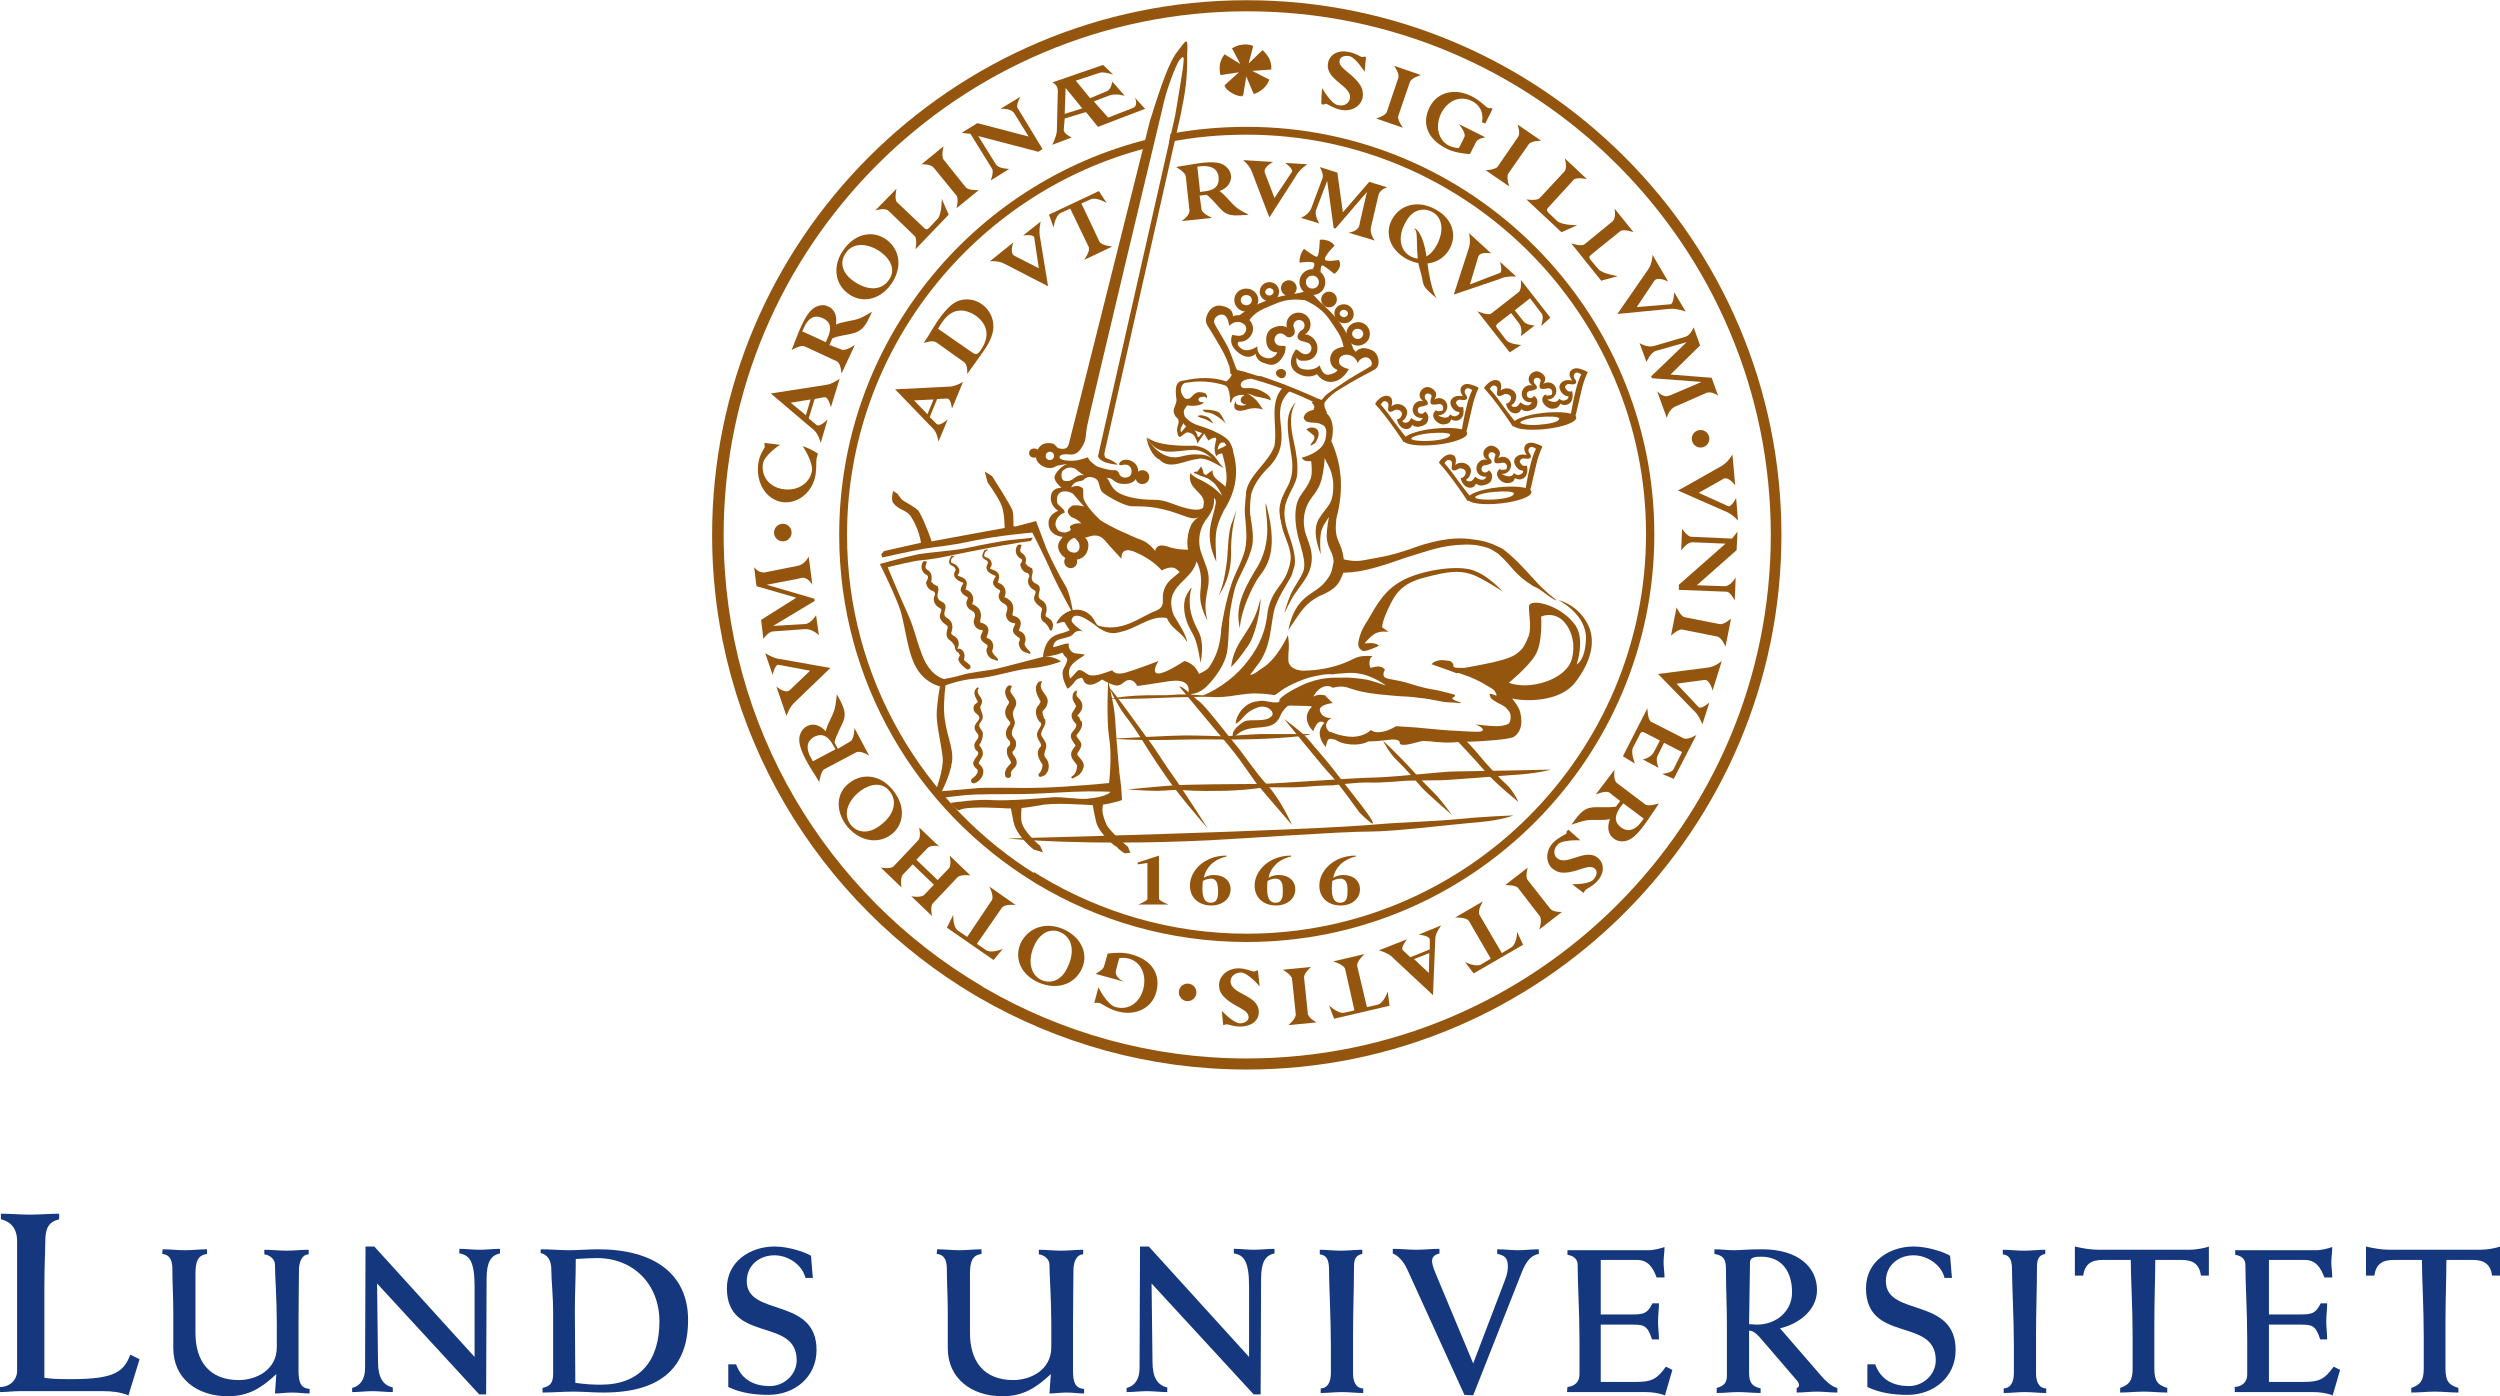 <svg id="svg2" xmlns="http://www.w3.org/2000/svg" viewBox="0 0 541 302" width="2500" height="1396"><style>.st0{fill:#14377d}.st1{fill:#94560f}</style><path id="path9" class="st0" d="M0 300.1c2.2 0 3.7-1.6 3.7-3.5v-28.1c0-2.7-1.4-4.2-3.5-4.7v-1.2c2.1 0 4.2.2 6.3.2s4.2-.2 6.3-.2v1.2c-2.3.6-3 1.9-3 4.9 0 1.7-.2 5.2-.2 10.2v19.2c1.2.2 2.3.3 5.9.3 9.5 0 11.3-1.7 12.7-5.3l2 1-2.4 7.8c-1.8-.7-3.6-.9-5.3-.9H4.2c-1.4 0-2.8.2-4.2.2v-1.1z"/><path id="path11" class="st0" d="M35.2 270.3c1.6 0 3.2.2 4.8.2 1.6 0 3.2-.2 4.8-.2v1c-2 .3-2.5 1.6-2.5 4.4v12.7c0 5.9 2.8 10.2 9.4 10.2 3.6 0 8.2-2.1 8.2-7.1v-5.2c0-5.2-.4-10.5-.4-12.7 0-1.2-1.2-2.1-2.3-2.2v-1c1.6 0 3.2.2 4.8.2 1.6 0 3.2-.2 4.8-.2v1c-1.5 0-2.1 1.8-2.1 3.3 0 1.7-.1 6.3-.1 12.2v9.7c0 2.5.5 3.8 2.4 3.9v1c-1.2 0-2.5-.2-3.8-.2s-2.5.2-3.7.2c.1-1.5.2-2.9.3-4.2-3.2 3-6 4.8-10.5 4.8-6.6 0-11.8-3.8-11.8-10.4V284c0-3.5-.2-6.5-.2-9.3 0-1.7-.3-3.2-2.2-3.4l.1-1z"/><path id="path13" class="st0" d="M76.2 300.3c1.7-.4 2.8-1.8 2.8-4.3l.1-26.3H81l21.7 23.9v-15.3c0-5.5-1.2-6.8-3.3-7.1v-1c1.5 0 2.9.2 4.4.2s3-.2 4.4-.2v1c-2 .4-2.9 1.9-2.9 5.5l-.1 25h-1.5l-22.1-24 .2 16.9c0 3.5 1.1 5.1 3.2 5.6v1c-1.5 0-2.9-.2-4.4-.2s-2.9.2-4.4.2v-.9z"/><path id="path15" class="st0" d="M117.4 300.3c1.8-.4 2.3-1.2 2.3-3.2v-12.9c0-3.9-.4-7.4-.4-9.5 0-1.9-.7-3.2-2.3-3.6v-.8c2.1 0 4.1.2 6.2.2 2 0 4.1-.2 6.2-.2 12.1 0 19.5 5.3 19.5 15.3 0 10.2-5.8 15.7-18.3 15.7-2.2 0-4.4-.2-6.6-.2-2.2 0-4.4.2-6.6.2v-1zm7.1-1.1c2.1.3 3.8.4 5.5.4 8.5 0 12.7-5.2 12.7-13.7 0-8-5.6-13.7-13.5-13.7-1.4 0-2.8.1-4.6.2 0 3.9-.2 7.5-.2 11.2l.1 15.6z"/><path id="path17" class="st0" d="M157.6 295.2h1.7c1.2 3.4 4 4.7 7.3 4.7 3 0 5.8-2.4 5.8-5.6 0-9.4-15.1-3.6-15.1-15.6 0-5.7 5-9 10.3-9 2.9 0 6.4 1.1 7.9 2l.4 4.8h-1.6c-.7-2.9-3.8-4.9-6.7-4.9-3.3 0-6 2.2-6 5.6 0 7.8 15.1 3.3 15.1 14.9 0 5.9-4.8 9.7-10.4 9.7-3 0-6-.4-8.7-1.7v-4.9z"/><path id="path19" class="st0" d="M202.8 270.3c1.6 0 3.2.2 4.8.2 1.6 0 3.2-.2 4.8-.2v1c-2 .3-2.5 1.6-2.5 4.4v12.7c0 5.9 2.8 10.2 9.4 10.2 3.6 0 8.2-2.1 8.2-7.1v-5.2c0-5.2-.4-10.5-.4-12.7 0-1.2-1.2-2.1-2.3-2.2v-1c1.6 0 3.2.2 4.8.2 1.6 0 3.2-.2 4.8-.2v1c-1.5 0-2.1 1.8-2.1 3.3 0 1.7-.1 6.3-.1 12.2v9.7c0 2.5.5 3.8 2.4 3.9v1c-1.2 0-2.5-.2-3.8-.2s-2.5.2-3.7.2c.1-1.5.2-2.9.3-4.2-3.2 3-6 4.8-10.5 4.8-6.6 0-11.8-3.8-11.8-10.4V284c0-3.5-.2-6.5-.2-9.3 0-1.7-.3-3.2-2.2-3.4l.1-1z"/><path id="path21" class="st0" d="M243.8 300.3c1.7-.4 2.8-1.8 2.8-4.3l.1-26.3h1.9l21.7 23.9v-15.3c0-5.5-1.2-6.8-3.3-7.1v-1c1.5 0 2.9.2 4.4.2 1.5 0 3-.2 4.4-.2v1c-2 .4-2.9 1.9-2.9 5.5l-.1 25h-1.5l-22.1-24 .2 16.9c0 3.5 1.1 5.1 3.2 5.6v1c-1.5 0-2.9-.2-4.4-.2s-2.9.2-4.4.2v-.9z"/><path id="path23" class="st0" d="M294.8 271.3c-1.6.3-1.8 1.4-1.8 3 0 4.3-.2 9.5-.2 14.3v8.6c0 1.5.5 3.2 2.2 3.2v1c-1.5 0-3.1-.2-4.6-.2-1.6 0-3.1.2-4.6.2v-1c1.4 0 2.2-1.3 2.2-3.2v-6.4c0-5.3-.4-13.1-.4-15.9 0-1.8-.2-3.3-2-3.5v-1c1.5 0 3 .2 4.6.2 1.5 0 3.1-.2 4.6-.2v.9z"/><path id="path25" class="st0" d="M316.9 301.8l-12.3-27c-.5-1.1-1.5-2.9-3.2-3.6v-1c1.7 0 3.4.2 5.1.2 1.6 0 3.3-.2 5-.2v1c-.8.2-1.6.6-1.6 1.6 0 .4.1 1.2.8 2.8l8.1 19.4 6.9-18.1c.5-1.2.6-2.3.6-2.9 0-1.7-.6-2.4-2.3-2.7v-1c1.5 0 3 .2 4.5.2s3-.2 4.5-.2v1c-1.8.3-2.8 1.8-3.7 4l-10.5 26.6-1.9-.1z"/><path id="path27" class="st0" d="M339.2 300.1c1.7-.2 2.6-1.2 2.6-2.7v-7.5c0-6-.4-12.4-.4-16.3 0-1.1-.8-1.9-2.2-2.1v-1h17.5c1.2 0 2.7-.4 3.5-.7 0 1.2-.2 2.2-.2 3.3 0 1.1.2 2.2.2 3.3h-1.7c-.8-2.1-1.8-3.8-4.3-3.8h-7.8v11.8h6.7c2.6 0 3.4-.2 4.5-2.4h1.4c0 1.3-.2 2.6-.2 3.9 0 1.3.2 2.6.2 3.9h-1.5c-1-3.1-1.8-3.2-4.4-3.2h-6.7V299h7.6c3.3 0 4.5-.5 6.5-3.3l1.4.7-1.6 5.5c-1.4-.5-2.8-.7-4.2-.7h-17l.1-1.1z"/><path id="path29" class="st0" d="M371.5 300.3c1.5-.4 2.2-1.1 2.2-2.6v-11.4c0-3.8-.2-7.6-.2-11.4 0-2.1-.2-3.2-2.5-3.6v-1c1.4 0 2.9.2 4.3.2 1.3 0 2.7-.2 6-.2 8 0 11.9 4 11.9 8.8 0 4.5-4.1 7.4-8 8.3l9 10.4c.7.8 2.2 2.3 3.4 2.5v1c-1.5 0-3-.2-4.4-.2-1.5 0-2.9.2-4.4.2v-1c.3 0 .4-.2.5-.5 0-.4-.1-.8-.7-1.4l-7.4-8.6c-.7-.8-1.6-1.9-2.7-1.9v8.8c0 1.9.2 3.2 2.5 3.7v1c-1.6 0-3.2-.2-4.8-.2-1.6 0-3.1.2-4.7.2v-1.1zm7-13.8c.7 0 1.2.1 1.7.1 4.1 0 7.6-2.8 7.6-7 0-4.1-1.9-7.7-6.7-7.7-1.2 0-2.4.1-2.4 1.2l-.2 13.4z"/><path id="path31" class="st0" d="M404.1 295.2h1.7c1.2 3.4 4 4.7 7.3 4.7 3 0 5.8-2.4 5.8-5.6 0-9.4-15.1-3.6-15.1-15.6 0-5.7 5-9 10.3-9 2.9 0 6.4 1.1 7.9 2l.4 4.8h-1.6c-.7-2.9-3.8-4.9-6.7-4.9-3.3 0-6 2.2-6 5.6 0 7.8 15.1 3.3 15.1 14.9 0 5.9-4.8 9.7-10.4 9.7-3 0-6-.4-8.7-1.7v-4.9z"/><path id="path33" class="st0" d="M442.6 271.3c-1.6.3-1.8 1.4-1.8 3 0 4.3-.2 9.5-.2 14.3v8.6c0 1.5.5 3.2 2.2 3.2v1c-1.5 0-3.1-.2-4.6-.2-1.6 0-3.1.2-4.6.2v-1c1.4 0 2.2-1.3 2.2-3.2v-6.4c0-5.3-.4-13.1-.4-15.9 0-1.8-.2-3.3-2-3.5v-1c1.5 0 3 .2 4.6.2 1.5 0 3.1-.2 4.6-.2v.9z"/><path id="path35" class="st0" d="M478 276h-1.7c-.4-2.6-1.8-3.4-4.3-3.4h-5.6c0 3.8-.2 8.7-.2 14v9.5c0 2.8.8 3.6 2.8 4.2v1c-1.7 0-3.4-.2-5.1-.2s-3.4.2-5.1.2v-1c2-.7 2.7-1.6 2.7-4.2v-7c0-6.4-.4-12.7-.4-16.5h-6c-2.5 0-3.9.8-4.3 3.4H449v-6.3c1.7.4 3.4.7 5.2.7h19.6c1.2 0 3.2-.3 4.2-.7v6.3z"/><path id="path37" class="st0" d="M483.7 300.1c1.7-.2 2.6-1.2 2.6-2.7v-7.5c0-6-.4-12.4-.4-16.3 0-1.1-.8-1.9-2.2-2.1v-1h17.5c1.2 0 2.7-.4 3.5-.7 0 1.2-.2 2.2-.2 3.3 0 1.1.2 2.2.2 3.3H503c-.8-2.1-1.8-3.8-4.3-3.8H491v11.8h6.7c2.6 0 3.4-.2 4.5-2.4h1.4c0 1.3-.2 2.6-.2 3.9 0 1.3.2 2.6.2 3.9h-1.5c-1-3.1-1.8-3.2-4.4-3.2H491V299h7.5c3.3 0 4.5-.5 6.5-3.3l1.4.7-1.6 5.5c-1.4-.5-2.8-.7-4.2-.7h-17v-1.1h.1z"/><path id="path39" class="st0" d="M541 276h-1.7c-.4-2.6-1.8-3.4-4.3-3.4h-5.6c0 3.8-.2 8.7-.2 14v9.5c0 2.8.8 3.6 2.8 4.2v1c-1.7 0-3.4-.2-5.1-.2-1.7 0-3.4.2-5.1.2v-1c2-.7 2.7-1.6 2.7-4.2v-7c0-6.4-.4-12.7-.4-16.5h-6c-2.5 0-3.9.8-4.3 3.4H512v-6.3c1.7.4 3.4.7 5.2.7h19.6c1.2 0 3.2-.3 4.2-.7v6.3z"/><path id="path43" class="st1" d="M250.8 185.1v9.3c0 .5 2.1 1.3 2.1 1.3h-6.6s2-.8 2-1.2v-7.8l-2.1.3v-.4l4.6-1.5z"/><path id="path45" class="st1" d="M293.4 185.3c-3 .7-4.5 2.6-4.9 4.6.7-.4 1.4-.6 2.2-.6 2.2 0 3.6 1.3 3.6 3.1 0 2-1.7 3.5-4.2 3.5-2.7 0-4.6-1.7-4.6-4.3 0-3.2 3.1-6.5 7.9-6.5v.2zm-3.4 4.8c-.8 0-1.3.3-1.7.5 0 .2-.1.7-.1 1.6 0 1.1.1 3.1 1.8 3.1 1.6 0 1.6-1.5 1.6-2.7 0-1.1-.1-2.5-1.6-2.5z"/><path id="path47" class="st1" d="M279.4 185.3c-3 .7-4.5 2.6-4.9 4.6.7-.4 1.4-.6 2.2-.6 2.2 0 3.6 1.3 3.6 3.1 0 2-1.7 3.5-4.2 3.5-2.7 0-4.6-1.7-4.6-4.3 0-3.2 3.1-6.5 7.9-6.5v.2zm-3.4 4.8c-.8 0-1.3.3-1.7.5 0 .2-.1.7-.1 1.6 0 1.1.1 3.1 1.8 3.1 1.6 0 1.6-1.5 1.6-2.7 0-1.1-.1-2.5-1.6-2.5z"/><path id="path49" class="st1" d="M265.4 185.3c-3 .7-4.5 2.6-4.9 4.6.7-.4 1.4-.6 2.2-.6 2.2 0 3.6 1.3 3.6 3.1 0 2-1.7 3.5-4.2 3.5-2.7 0-4.6-1.7-4.6-4.3 0-3.2 3.1-6.5 7.9-6.5v.2zm-3.4 4.8c-.8 0-1.3.3-1.7.5 0 .2-.1.7-.1 1.6 0 1.1.1 3.1 1.8 3.1 1.6 0 1.6-1.5 1.6-2.7-.1-1.1-.1-2.5-1.6-2.5z"/><path id="path51" class="st1" d="M173.7 96.5c1 .3 2.4 1 3.3 1.6-.1.3-.2.7-.3 1.1-.1.9 0 1.9-.2 3.4-.6 3.9-3.9 6.5-7.3 6-3.5-.6-5.7-4.3-5.1-8.4.3-2 1.3-3.2 1.4-3.5 0-.2-.1-.9-.1-.9l3.4.4s-3.4 2.2-3.7 4.1c-.4 2.7 1.3 5 4.3 5.5 3.1.5 5.8-1.2 6.3-3.9.3-2-2-5.4-2-5.4z"/><path id="path53" class="st1" d="M205.3 46.4l-7.2 7.5s.5-2.2-.2-2.9l-5.6-5.4c-.8-.8-2.9-.1-2.9-.1l4.6-4.7s-.5 2.3.1 2.9l5.8 5.5c.5.5.8.5 1.3-.1l1.7-1.8c.9-.9.9-4.3.9-4.3l1.5 3.4z"/><path id="path55" class="st1" d="M199.4 35.5l4.8-3.9s-.6 2.1 0 2.9l4.8 6c.6.7 2.8.6 2.8.6L207 45s.5-2 0-2.7l-4.9-6c-.6-.9-2.7-.8-2.7-.8z"/><path id="path57" class="st1" d="M215.5 35.5c.6 1 2.9 1 2.9 1l-4 2.5s.7-1.8.3-2.5l-4.7-7.6c-.5 0-1.9-.2-1.9-.2l3.4-2.1 11.1 2.9-3.1-5c-.7-1.2-3-1-3-1l4.3-2.6s-1 1.8-.6 2.4l5.4 8.9-.9.6-13-3.4 3.8 6.1z"/><path id="path59" class="st1" d="M286.1 19s1.9 3.4 3.4 3.7c1.3.3 2.4-.3 2.6-1.4.6-2.8-5.5-4-4.7-7.8.4-1.8 2.2-2.8 4.5-2.3 1.5.3 2.5 1 2.8 1.1.1 0 .3 0 .5-.1l.4.1-.3 3.2s-1.9-3.1-3.3-3.4c-1.1-.2-2 .2-2.1.9-.4 1.7 2.7 2.7 4.4 5.3.6.9.7 1.8.6 2.7-.4 2-2.5 3.2-4.8 2.7-1.5-.3-2.8-1.2-3.1-1.3-.2 0-.3 0-.5.2l-.5-.1c-.2.1.1-3.5.1-3.5z"/><path id="path61" class="st1" d="M301.7 14.2l5.8 2s-2.1.6-2.4 1.5l-2.5 7.3c-.3.9 1 2.6 1 2.6l-5.8-2s2-.6 2.3-1.4l2.5-7.4c.3-.9-.9-2.6-.9-2.6z"/><path id="path63" class="st1" d="M319.4 30.7l-1.3 2.6c-1.5-.1-3.6-.4-5.1-1.2-4.4-2.2-5.3-5.7-3.6-9 1.6-3.2 5.4-4.2 9.1-2.3 1.8.9 2.9 2.2 3.5 2.5.3.1.4.1.6 0l.4.2-1.6 3.2-.7-.3c.4-2-.4-3.7-2.2-4.6-2.5-1.2-5.1-.2-6.6 2.6-1.4 2.8-.7 5.9 1.7 7.1.7.3 1.5.5 2.1.5l1.2-2.4c.4-.9-1.2-2.8-1.2-2.8l5.8 2.9c0-.1-1.7.2-2.1 1z"/><path id="path65" class="st1" d="M328.4 26.9l5.1 3.5s-2.2 0-2.7.8l-4.4 6.3c-.5.8.2 2.8.2 2.8l-5.1-3.5s2.1-.1 2.6-.8l4.4-6.4c.6-.8-.1-2.7-.1-2.7z"/><path id="path67" class="st1" d="M346.5 60.7l-6.5-8.1s2.2.8 2.9.2l6-4.9c.9-.7.5-2.8.5-2.8l4.1 5.1s-2.2-.8-2.9-.2l-6.2 5c-.6.5-.6.7-.1 1.3l1.6 1.9c.8 1 4.2 1.5 4.2 1.5l-3.6 1z"/><path id="path69" class="st1" d="M337.9 50.2l-7.6-7.1s2.2.4 2.9-.3l5.3-5.7c.8-.8.1-2.9.1-2.9l4.8 4.5s-2.3-.5-2.9.2l-5.4 5.9c-.5.5-.4.8.1 1.3l1.8 1.7c1 .9 4.3.9 4.3.9l-3.4 1.5z"/><path id="path71" class="st1" d="M356.7 58.2c.9-1.3.9-3.1.9-3.1l3.4 5.8s-2.2-1.2-3-.2l-3.8 5.7 7.3-.6c.7-.1.8-2.6.8-2.6l2.5 4.2s-2-.8-3.6-.6L350 67.9l6.7-9.7z"/><path id="path73" class="st1" d="M365 74l-6.7 1.9c-1.2.4-2 2.4-2 2.4l-1.5-4.1s1.7 1.1 3.2.6l6.8-2c1-.3 1.7-2 1.7-2l1.4 3.9-6.4 6.3 8.9.7 1.4 3.9s-1.3-1.1-2.6-.6l-6.6 2.9c-1.5.6-1.9 2.5-1.9 2.5l-2.1-5.8s1.3 1.5 2.5 1c.3-.1.6-.2.8-.3l6.3-2.7-10.7-.8-.2-.4L365 74z"/><path id="path75" class="st1" d="M366.2 117.3c-1.2 0-2.4 1.8-2.4 1.8l.2-4.7s1.1 1.6 1.9 1.7l8.9.4c.3-.4 1.2-1.5 1.2-1.5l-.2 4-8.6 7.6 5.9.2c1.4.1 2.5-1.9 2.5-1.9l-.2 5s-.9-1.8-1.7-1.9l-10.4-.4v-1.1l10.1-8.9-7.2-.3z"/><path id="path77" class="st1" d="M374.6 133.8l-1.2 6.1s-.8-2-1.8-2.2l-7.5-1.5c-.9-.2-2.5 1.3-2.5 1.3l1.2-6.1s.9 1.9 1.7 2.1l7.6 1.5c1 .2 2.5-1.2 2.5-1.2z"/><path id="path79" class="st1" d="M362.1 166.5l1.9-3.8-3.9-2-1.4 2.8c-.5.9.2 2.6.2 2.6l-3.4-1.8s1.7-.3 2.4-1.6l1.3-2.5-3.1-1.6c-.7-.4-1-.3-1.2.2l-1.5 2.9c-.6 1.1.4 3.5.4 3.5l-2.6-1.6 5.3-10.4s0 2.6.9 3l6.9 3.5c.9.5 2.8-.7 2.8-.7l-4.9 9.5-2.6-1.1c0 .1 2.1-.2 2.5-.9z"/><path id="path81" class="st1" d="M342 181.8s-3.9-.2-4.9.9c-.9.9-1 2.2-.2 2.9 2.1 2 6.4-2.5 9.1.2 1.3 1.3 1.1 3.4-.5 5-1.1 1.1-2.2 1.5-2.4 1.7-.1.1-.4.7-.4.7l-2.5-1.9s3.6.1 4.6-1c.8-.8.9-1.8.4-2.3-1.3-1.3-3.8.8-6.8.8-1.1 0-1.9-.4-2.6-1-1.4-1.4-1.3-3.8.3-5.5 1.1-1.1 2.5-1.7 2.8-1.9.1-.1.1-.3.1-.5l.4-.4 2.6 2.3z"/><path id="path83" class="st1" d="M338 197.3l-4.9 3.8s.7-2.1.1-2.9l-4.7-6.1c-.6-.7-2.8-.6-2.8-.6l4.9-3.8s-.6 2 0 2.7l4.8 6.1c.5.9 2.6.8 2.6.8z"/><path id="path85" class="st1" d="M284.9 221.2l-6.1.6s1.7-1.4 1.6-2.4l-.8-7.6c-.1-.9-2-2-2-2l6.1-.6s-1.6 1.4-1.5 2.3l.8 7.7c0 1 1.9 2 1.9 2z"/><path id="path87" class="st1" d="M272.6 213.4s-2.5-2.9-4-3c-1.3 0-2.3.8-2.3 1.9 0 2.9 6.2 2.9 6.1 6.7 0 1.9-1.7 3.1-4 3.1-1.5 0-2.7-.5-2.9-.5-.1 0-.8.2-.8.2l-.3-3.1s2.4 2.6 3.9 2.7c1.1 0 1.9-.6 1.9-1.3 0-1.8-3.2-2.2-5.3-4.4-.8-.8-1.1-1.6-1.1-2.6 0-2 1.9-3.6 4.2-3.6 1.6 0 3 .7 3.3.7.2 0 .9-.3.9-.3l.4 3.5z"/><path id="path89" class="st1" d="M238.9 209.1l.8-2.8c1.5-.2 3.6-.3 5.2.2 4.7 1.3 6.3 4.6 5.3 8.2-.9 3.4-4.5 5.2-8.4 4.1-1.9-.5-3.2-1.6-3.9-1.8-.3-.1-1.1 0-1.1 0l.9-3.4s1.8 3.8 3.8 4.3c2.7.7 5.1-.9 5.9-3.9.8-3.1-.5-5.9-3.1-6.6-.7-.2-1.5-.2-2.1-.1l-.7 2.6c-.4 1.7 1.8 2.5 1.8 2.5l-6.2-1.7c0-.1 1.6-.8 1.8-1.6z"/><path id="path91" class="st1" d="M200.7 183.5l-2.4 2.5 4.6 4.4 2.4-2.5c.7-.7.2-2.8.2-2.8l4.5 4.3s-2.1-.3-2.8.4l-5.3 5.6c-.7.7-.2 2.8-.2 2.8l-4.5-4.3s2 .4 2.8-.3l2.1-2.2-4.6-4.4-2.1 2.2c-.7.8-.3 2.8-.3 2.8l-4.5-4.3s2.1.4 2.8-.3l5.3-5.6c.7-.7.2-2.8.2-2.8l4.5 4.3c.1-.3-2-.6-2.7.2z"/><path id="path93" class="st1" d="M167.3 135.4l6.9-.4c1.3-.1 2.4-1.9 2.4-1.9l.6 4.3s-1.4-1.4-3-1.3l-7 .5c-1 .1-2 1.6-2 1.6l-.5-4.1 7.6-4.8-8.6-2.5-.5-4.1s1 1.4 2.4 1.1l7-1.4c1.6-.3 2.4-2 2.4-2l.8 6.1s-1-1.7-2.2-1.5c-.3 0-.6.1-.9.2l-6.8 1.3 10.3 3 .1.5-9 5.4z"/><path id="path95" class="st1" d="M372.7 100.7c1.3-.8 2.2-2.4 2.2-2.4l.6 6.7s-1.5-2.1-2.6-1.4l-5.3 3 6.4 2.9c.7.2 1.7-1.8 1.7-1.8l.4 4.9s-1.4-1.6-3-2.1l-10-4.4c.1 0 9.6-5.4 9.6-5.4z"/><path id="path97" class="st1" d="M369.7 144.4c1.5-.2 2.9-1.4 2.9-1.4l-2 6.4s-.6-2.5-1.8-2.3l-6 .8 4.8 5.1c.5.5 2.3-1 2.3-1l-1.5 4.7s-.7-2-2-3.1l-7.6-7.8 10.9-1.4z"/><path id="path99" class="st1" d="M171.8 152.1c-1.1 1.1-1.6 2.8-1.6 2.8l-2.2-6.4s1.9 1.7 2.9.8l4.4-4.2-6.9-1.3c-.7 0-1.2 2.2-1.2 2.2l-1.6-4.7s1.8 1.2 3.4 1.3l10.7 1.9-7.9 7.6z"/><path id="path101" class="st1" d="M214.6 194.8c.6-.8-.5-3-.5-3l5.7 4s-2.4-.3-3 .6l-5.4 7.8 1.9 1.3c1.2.9 3.7-.2 3.7-.2l-2 2.4-10.1-7 1.4-2.8s-.2 2.7 1.1 3.5l1.9 1.3 5.3-7.9z"/><path id="path103" class="st1" d="M291.1 209.7c-.2-1-2.6-1.7-2.6-1.7l6.8-1.6s-1.8 1.6-1.6 2.6l2.1 8.9 2.2-.5c1.5-.3 2.3-2.9 2.3-2.9l.4 3.1-12 2.8-1.1-2.9s1.9 1.9 3.3 1.6l2.2-.5-2-8.9z"/><path id="path105" class="st1" d="M317.9 199.3c-.5-.9-3-.8-3-.8l6-3.5s-1.3 2.1-.7 3l4.8 8.2 2-1.2c1.3-.8 1.3-3.4 1.3-3.4l1.3 2.8-10.7 6.2-1.9-2.5s2.4 1.3 3.6.5l2-1.2-4.7-8.1z"/><circle id="circle107" class="st1" cx="368" cy="94.9" r="1.9"/><circle id="circle109" class="st1" cx="257" cy="214.7" r="1.9"/><circle id="circle111" class="st1" cx="169.4" cy="115.2" r="1.9"/><path id="path113" class="st1" d="M184.6 60.7c-2.4-1.7-3-4.1-1.5-6.1 1.7-2.4 5-1.9 7.5-.1 2.2 1.6 3.3 4 1.7 6.1-1.6 2.3-4.7 2.3-7.7.1zm-.9 2.9c2.6 1.9 6.5 1.5 9.1-2.1 2.7-3.8 1.8-7.7-1-9.7-2.9-2.1-6.7-1.3-9.1 2-2.6 3.4-2.2 7.6 1 9.8z"/><path id="path115" class="st1" d="M234.2 23.4l-3.8 1.2.2-5.6 3.6 4.4zm2.5-1.5l3.4-1.3c1.4-.5 3.3.1 3.3.1l-2.7-3.1s-.2 1.7-1.2 2.1l-3.6 1.5-3.1-3.8 5.2-1.7c.8-.3 2.9.4 2.9.4l-2.2-2.1-11 3.8s1.4.4 1.2 2.3l-.2 8.3c-.2 1.4-1 2.9-1 2.9l4.2-1.6s-1.8-.8-1.7-1.7l.2-2.4 4.6-1.4 2.6 3.2 10.2-3.9-2.2-2.4s.8 1.7-.4 2.2l-5.4 2.1-3.1-3.5z"/><path id="path117" class="st1" d="M182.1 75.6c.9.4 2.9-1 2.9-1l-2.9 6.2s-.1-2.3-1.1-2.7l-6.9-3.2c-.8-.4-2.8.8-2.8.8.4-.9.6-1.6.9-2.3.4-1 .9-2.3 1.2-2.9 1.2-2.6 2.2-3.8 3.5-4.3.9-.3 1.6-.3 2.4.1 1.3.6 1.9 2.1 1.6 3.9 1.5-.7 3.2-.7 5-1.3 1.1-.4 2.8-1.5 2.8-1.5-.2.4-.2.6-.5 1.1-1 2.2-1.8 2.9-3 3.4-1.3.5-3.6.6-5.1 1.3l-.6 1.4 2.6 1zm-3.4-1.6l.3-.7c1-2.1.9-3.7-1-4.5-1.9-.9-3.2.2-4 2l-.4.9c0-.1 5.1 2.3 5.1 2.3z"/><path id="path119" class="st1" d="M175 90.5l1.7 1.4c.7.6 2.4-1.2 2.4-1.2l-1.5 5.1s-.5-2-1.5-2.8l-9.3-7.9 12.2-1.9c1.2-.2 2.7-1.3 2.7-1.3l-1.9 6.2s-.5-2.3-1.4-2.2l-2.1.4-1.3 4.2zm-3.9-3.4l3.3 2.7 1-3.4-4.3.7z"/><path id="path121" class="st1" d="M184 160.4c.9-.5.9-2.9.9-2.9l3.2 6s-1.9-1.3-2.9-.7l-6.8 3.6c-.8.4-1.1 2.8-1.1 2.8-.5-.8-.9-1.5-1.3-2.1-.6-.9-1.3-2.1-1.6-2.7-1.3-2.5-1.7-4.1-1.3-5.4.3-.9.8-1.5 1.5-1.9 1.3-.7 2.8-.3 4.1 1.1.3-1.6 1.4-3 1.9-4.8.3-1.1.5-3.2.5-3.2.2.4.3.5.6 1.1 1.1 2.1 1.3 3.2.9 4.4-.4 1.3-1.7 3.3-2 4.9l.7 1.4 2.7-1.6zm-3.2 1.7l-.4-.7c-1.1-2.1-2.4-2.9-4.2-2-1.8 1-1.7 2.7-.8 4.4l.5.9 4.9-2.6z"/><path id="path123" class="st1" d="M183.1 178.5c-2.4-3.3-2.1-7.1.8-9.2 2.8-2.1 6.8-1.8 9.6 2 2.7 3.6 1.9 7.4-.7 9.3-3 2.2-7.1 1.3-9.7-2.1zm9.5-7.2c-1.6-2.2-4.2-1.8-6.4-.2-2.5 1.9-3.9 4.8-2.2 7.2 1.5 2 4 2.1 6.3.4 3.1-2.2 4-5.2 2.3-7.4z"/><path id="path125" class="st1" d="M224.6 212.5c-3.7-1.7-5.2-5.2-3.7-8.5 1.5-3.1 5.2-4.8 9.4-2.9 4 1.9 5.2 5.6 3.8 8.5-1.6 3.5-5.6 4.7-9.5 2.9zm4.9-10.8c-2.4-1.1-4.6.4-5.7 2.9-1.3 2.8-1.1 6.1 1.5 7.4 2.2 1 4.5 0 5.7-2.7 1.7-3.4 1-6.5-1.5-7.6z"/><path id="path127" class="st1" d="M348.3 171.5c-.8-.6-3 .4-3 .4l4.1-5.4s-.4 2.2.5 2.9l6.1 4.6c.7.6 3-.2 3-.2-.5.8-.9 1.4-1.4 2.1-.6.9-1.4 2.1-1.8 2.6-1.7 2.3-2.9 3.3-4.3 3.5-.9.1-1.7-.1-2.3-.6-1.2-.9-1.5-2.4-.8-4.2-1.6.4-3.3 0-5.2.3-1.1.2-3.1.9-3.1.9.2-.4.4-.5.7-1 1.4-1.9 2.3-2.5 3.6-2.7 1.4-.2 3.7.1 5.3-.2l.9-1.2-2.3-1.8zm3 2.3l-.5.6c-1.4 1.9-1.6 3.4 0 4.6 1.6 1.2 3.2.4 4.3-1.1l.6-.8-4.4-3.3z"/><path id="path129" class="st1" d="M309.4 205.4v-2.1c0-.9-2.4-1.1-2.4-1.1l4.9-2s-1.3 1.6-1.3 2.9l-.5 12.2-9-8.4c-.9-.8-2.7-1.3-2.7-1.3l6.1-2.4s-1.5 1.8-.9 2.4l1.6 1.5 4.2-1.7zm-.2 5.1l.1-4.3-3.3 1.3 3.2 3z"/><path id="path131" class="st1" d="M270.9 37.1c-.5-1.4-1.9-2.5-1.9-2.5l6.5.4s-2.2 1.1-1.8 2.3l2.1 5.5 3.8-5.7c.3-.6-1.5-1.9-1.5-1.9l4.8.3s-1.7 1.1-2.5 2.6l-5.7 8.9c0 .1-3.8-9.9-3.8-9.9z"/><path id="path133" class="st1" d="M217.3 57c-1.3-.7-3.1-.5-3.1-.5l5.1-4.1s-.9 2.3.2 2.9l5.3 2.7-1-6.7c-.2-.7-2.4-.4-2.4-.4l3.8-3s-.5 2-.1 3.6l1.7 10.4-9.5-4.9z"/><path id="path135" class="st1" d="M317.9 53.5c.4-1.4 0-3.1 0-3.1l4.8 4.4s-2.4-.5-2.8.7l-1.8 6 6.5-2.5c.6-.3 0-2.4 0-2.4l3.5 3.2s-2.1-.2-3.5.5l-10 3.4 3.3-10.2z"/><path id="path137" class="st1" d="M237.9 52.2c.4.9 2.8 1.1 2.8 1.1l-6.1 2.9s1.4-1.9 1-2.8l-4-8.3-2 .9c-1.3.6-1.6 3.2-1.6 3.2l-1-2.8 10.8-5.1 1.7 2.6s-2.2-1.4-3.5-.8l-2 .9c0-.1 3.9 8.2 3.9 8.2z"/><path id="path139" class="st1" d="M287.2 39.1l-2.4 6.3c-.4 1.2.7 2.9.7 2.9l-4-1.2s1.8-.7 2.3-2.2l2.4-6.4c.3-.9-.6-2.4-.6-2.4l3.8 1.2 1.2 8.6 5.7-6.6 3.9 1.2s-1.6.4-1.9 1.7l-1.6 6.8c-.4 1.5.8 3 .8 3l-5.7-1.7s1.9-.2 2.3-1.4c.1-.3.2-.6.2-.9l1.5-6.5-6.8 7.9-.4-.1-1.4-10.2z"/><path id="path141" class="st1" d="M333.6 67.8l-2.5-3.3-3.3 2.6 1.9 2.4c.6.8 2.4.9 2.4.9l-3 2.3s.5-1.6-.4-2.8l-1.7-2.2-2.7 2.1c-.6.5-.7.7-.3 1.2l1.9 2.5c.8 1 3.3 1.1 3.3 1.1l-2.5 1.6-7-8.9s2.3 1 3 .5l5.9-4.6c.8-.6.5-2.7.5-2.7l6.4 8.2-2 1.8c0-.1.7-2 .1-2.7z"/><path id="path143" class="st1" d="M260 45.2c.1 1 2.3 1.9 2.3 1.9l-6.6.7s1.8-1.2 1.7-2.3l-.8-7.4c-.1-.9-2.1-2-2.1-2 .9-.2 1.6-.3 2.4-.4 1-.2 2.4-.4 3.1-.5 2.8-.3 4.3-.1 5.3.8.7.6 1 1.2 1.1 2 .1 1.4-.8 2.7-2.5 3.3 1.3.9 2.2 2.3 3.6 3.5.8.7 2.7 1.6 2.7 1.6-.4.1-.6.1-1.2.1-2.3.2-3.3 0-4.3-.8s-2.3-2.7-3.6-3.6l-1.5.2.4 2.9zm-.3-3.7l.7-.1c2.3-.2 3.5-1.1 3.3-3.1-.2-2-1.8-2.5-3.6-2.4l-1 .1c0 .1.6 5.5.6 5.5z"/><path id="path145" class="st1" d="M199.9 74.2c.5-.9 1.2-1.8 1.6-2.6.5-.8.9-1.4 1.4-2.2 2.2-3.1 3.6-4.3 5.5-4.6 1.4-.2 2.8.1 4.1 1 1.4 1 2.2 2.5 2.4 3.9.2 1.3.1 3.2-2.1 6.3l-3.5 4.9s.2-2-.7-2.6l-5.9-4.2c-.9-.7-2.8.1-2.8.1zm10.3 1.9c1 .7 1.3.7 2.1-.5 2.4-3.5.7-6-1.1-7.3-1.3-.9-2.7-1.3-3.9-1.1-1.3.2-2.4 1-3.5 2.6-.3.4-.5.8-.8 1.3l7.2 5z"/><path id="path147" class="st1" d="M201.2 90.2l1.5 1.5c.6.6 2.4-1 2.4-1l-2 4.8s-.3-2-1.2-2.8l-8.2-8.5 12-.6c1.2-.1 2.7-1 2.7-1l-2.4 5.8s-.2-2.3-1.1-2.2l-2.1.1-1.6 3.9zm-3.4-3.6l2.9 3 1.3-3.2-4.2.2z"/><path id="path151" class="st1" d="M310.7 45.3c3.5 1.9 4.7 5.4 3 8.5-1.6 2.9-5.3 4.3-9.3 2.2-3.8-2.1-4.7-5.7-3.2-8.5 1.8-3.4 5.8-4.3 9.5-2.2zm-5.5 10.1c2.3 1.3 4.5-.1 5.7-2.4 1.5-2.7 1.5-5.9-1-7.2-2.1-1.1-4.4-.3-5.7 2.2-1.8 3.1-1.3 6.1 1 7.4z"/><path id="path153" class="st1" d="M311 64.6c-4-3.3-2.6-2.8-3.7-6.2-1.1-3.4-.3-8.3-1.1-8.8s1.7-.7 2.6 6.6 2.2 8.4 2.2 8.4z"/><path id="path155" class="st1" d="M212.4 213.3c-33.4-19.7-55.8-56.1-55.8-97.6 0-62.5 50.8-113.3 113.3-113.3s113.3 50.8 113.3 113.3S332.3 229 269.8 229c-20.7 0-40.1-5.6-56.8-15.3l-1.8-1-1.3 1.9 1.9 1.2c17.1 9.9 36.9 15.6 58 15.6 63.8 0 115.7-51.9 115.7-115.7S333.6 0 269.8 0C206 0 154.1 51.9 154.1 115.7c0 42.4 22.9 79.5 57 99.7l1.4.7 1.1-2-1.2-.8z"/><path id="path157" class="st1" d="M224.4 189.3c-24.6-15.2-41.1-42.6-41.1-73.6 0-40.1 27.7-74.1 64.8-83.7l.7-2c-38.6 9.4-67.2 44.3-67.2 85.7 0 31.7 16.8 59.5 41.9 75l1.3.7.8-1.4-1.2-.7z"/><path id="path159" class="st1" d="M224.3 191.2c13.3 8 28.8 12.6 45.5 12.6 48.6 0 88.2-39.6 88.2-88.2s-39.6-88.2-88.2-88.2c-5.6 0-11.2.5-16.5 1.5l-.3 1.8c5.4-1.1 11-1.6 16.8-1.6 47.6 0 86.4 38.8 86.4 86.4S317.4 202 269.8 202c-16.3 0-31.6-4.6-44.7-12.5l-1.3-.8-1.3 1.2 1.8 1.3z"/><path id="path163" class="st1" d="M268.9 20.8c-.8 0-1.6-.3-2.3-.7-.7-.4-1.3-.9-1.7-1.6"/><path id="path165" class="st1" d="M270.2 13.7l3-2.9c.6.5 1.1 1.1 1.5 1.9.3.7.5 1.5.4 2.3l-4.1.3 3.7 1.9c-.3.7-.7 1.4-1.4 2-.6.5-1.3.9-2 1.1l-1.6-3.8-.7 4.2c-.8 0-1.6-.3-2.3-.7-.7-.4-1.3-.9-1.7-1.6l3.1-2.8-4 .6c-.2-.8-.2-1.6-.1-2.4.2-.8.5-1.5 1-2.1l3.4 2.1-1.8-3.4c.7-.4 1.4-.7 2.3-.8.8-.1 1.6 0 2.3.3l-1 3.8z"/><path id="path171" class="st1" d="M312.3 91.8c-.8 0-1.8-.7-2.1-1.6-.3-.9.6-1.5.6-1.5l.1.1.1.1c.2.1.4 0 .7 0 .5 0 .6-.2.6-.7 0-.5-.4-.9-1-.8-.5.1-1.2.2-1.6 0-.1-.1-.2-.5-.1-.9 0-.2.2-.7.2-.8 0-.3-.4-.6-.8-.6s-.7.3-.7.7c0 .5.3.7.5.9.3.4.2.6.1.8-.1.1-1 .4-1 .4h-.2c-.5 0-.9.3-.9.8s.3.8.8.8c.3 0 .6-.2.8-.5 0 0 .8.6.7 1.4-.1.8-.2 1.4-1.6 1.8-1.2.4-1.9-.3-1.9-.3s-.3 1-1.4.9c-1.6-.2-1.9-2.1-1.9-2.1s.7 0 1-.8c.3-.7-.2-1.2-1-1.3-.5-.1-1.1.7-1.7.4s.3-1.6-.5-2.1-1.3.6-1.3.6 1.2 1.3 2.8 3.6c1.3 1.8 3.1 4 3.1 4l-.9.6s-1.2-1.9-3.2-4.6c-1.7-2.3-3-3.7-3-3.7s0-.2.4-.7c.6-.6 1.5-1.4 2.6-1 1.1.5.5 2.2.5 2.2s.6-.6 1.6-.5c1.1.1 2 1.1 1.8 2-.2 1.3-1 1.6-1 1.6s-.1.5.9.4c.6-.1 1-1 1-1s1.5 1.3 2.3.3c.1-.1.1-.2.2-.3h-.4c-1 0-1.8-.8-1.8-1.8s.8-1.9 1.8-1.9c.4 0 .1 0 .6.1-.4-.2-.9-.7-.9-1.4 0-.9.9-1.7 1.7-1.7.8 0 1.9.8 1.9 1.6 0 .5-.3 1-.5 1.2.2-.2.6-.4 1.1-.4 1 0 1.8.8 1.8 1.8s-.8 1.9-1.8 1.9h-.2c.4.3.8.4 1.2.5 1.2.2 1.4-.7 1.4-.7s.6.6 1.2.4c1-.3.8-.9.8-.9s-.9.1-1.6-1c-.5-.8-.5-1.6.4-2.2.8-.5 2-.2 2-.2s-1-1.2-.3-2.1 1.9-.5 2.7-.2c.6.2 1 .5 1 .5s-.8 1.4-1.4 4.1c-.8 3.6-1.3 5.5-1.3 5.5l-1-.3s.5-3.1 1.1-5.4c.6-2.5 1.2-3.4 1.2-3.4s-1-.9-1.5-.1c-.6.8.8 1.4.3 2-.5.5-1.4 0-1.8.2-.7.4-.6.7-.2 1.2.4.6 1.2.3 1.2.3s.6 2-.8 2.8c-.9.5-1.8-.1-1.8-.1s-.1 1.1-1.7 1.1z"/><path id="path173" class="st1" d="M303.7 95.2c-.1-1 2.9-2.1 6.7-2.5s7 0 7.1 1c.1 1-2.9 2.1-6.7 2.5-3.8.4-7 0-7.1-1zm6.4.1c2.3-.2 3.8-.7 3.7-1.3-.1-.4-2-.5-4.3-.3s-4.1.8-4.1 1.2c.1.4 2.4.6 4.7.4z"/><path id="path177" class="st1" d="M335.9 88.4c-.8 0-1.8-.7-2.1-1.6-.3-.9.6-1.5.6-1.5l.1.1.1.1c.2.1.4 0 .7 0 .5 0 .6-.2.6-.7 0-.5-.4-.9-1-.8-.5.1-1.2.2-1.6 0-.1-.1-.2-.5-.1-.9 0-.2.2-.7.2-.8 0-.3-.4-.6-.8-.6s-.7.3-.7.7c0 .5.3.7.5.9.3.4.2.6.1.8-.1.1-1 .4-1 .4h-.2c-.5 0-.9.3-.9.8s.3.8.8.8c.3 0 .6-.2.8-.5 0 0 .8.6.7 1.4-.1.8-.2 1.4-1.6 1.8-1.2.4-1.9-.3-1.9-.3s-.3 1-1.4.9c-1.6-.2-1.9-2.1-1.9-2.1s.7 0 1-.8c.3-.7-.2-1.2-1-1.3-.5-.1-1.1.7-1.7.4-.7-.3.3-1.6-.5-2.1s-1.3.6-1.3.6 1.2 1.3 2.8 3.6c1.3 1.8 3.1 4 3.1 4l-.9.6s-1.2-1.9-3.2-4.6c-1.7-2.3-3-3.7-3-3.7s-.1-.2.4-.7c.6-.6 1.5-1.4 2.6-1 1.1.5.5 2.2.5 2.2s.6-.6 1.6-.5c1.1.1 2 1.1 1.8 2-.2 1.3-1 1.6-1 1.6s-.1.5.9.4c.6-.1 1-1 1-1s1.5 1.3 2.3.3c.1-.1.1-.2.2-.3h-.4c-1 0-1.8-.8-1.8-1.8s.8-1.9 1.8-1.9c.4 0 .1 0 .6.1-.4-.2-.9-.7-.9-1.4 0-.9.9-1.7 1.7-1.7.8 0 1.9.8 1.9 1.6 0 .5-.3 1-.5 1.2.2-.2.6-.4 1.1-.4 1 0 1.8.8 1.8 1.8s-.8 1.9-1.8 1.9h-.2c.4.3.8.4 1.2.5 1.2.2 1.4-.7 1.4-.7s.6.6 1.2.4c1-.3.8-.9.8-.9s-.9.1-1.6-1c-.5-.8-.5-1.6.4-2.2.8-.5 2-.2 2-.2s-1-1.2-.3-2.1c.8-.9 1.9-.5 2.7-.2.6.2 1 .5 1 .5s-.8 1.4-1.4 4.1c-.8 3.6-1.3 5.5-1.3 5.5l-1-.3s.5-3.1 1.1-5.4c.6-2.5 1.2-3.4 1.2-3.4s-1-.9-1.5-.1c-.6.8.8 1.4.3 2-.5.5-1.4 0-1.8.2-.7.4-.6.7-.2 1.2.4.6 1.2.3 1.2.3s.6 2-.8 2.8c-.9.5-1.8-.1-1.8-.1s-.1 1.1-1.7 1.1z"/><path id="path179" class="st1" d="M327.3 91.8c-.1-1 2.9-2.1 6.7-2.5 3.8-.4 7 0 7.1 1 .1 1-2.9 2.1-6.7 2.5s-6.9 0-7.1-1zm6.4 0c2.3-.2 3.8-.7 3.7-1.3-.1-.4-2-.5-4.3-.3s-4.1.8-4.1 1.2c.1.4 2.4.7 4.7.4z"/><path id="path183" class="st1" d="M326.1 104.5c-.8 0-1.8-.7-2.1-1.6-.3-.9.6-1.5.6-1.5l.1.1.1.1c.2.1.4 0 .7 0 .5 0 .6-.2.6-.7 0-.5-.4-.9-1-.8-.5.1-1.2.2-1.6 0-.1-.1-.2-.5-.1-.9 0-.2.2-.7.2-.8 0-.3-.4-.6-.8-.6s-.7.3-.7.7c0 .5.3.7.5.9.3.4.2.6.1.8-.1.1-1 .4-1 .4h-.2c-.5 0-.9.3-.9.8s.3.8.8.8c.3 0 .6-.2.8-.5 0 0 .8.6.7 1.4-.1.8-.2 1.4-1.6 1.8-1.2.4-1.9-.3-1.9-.3s-.3 1-1.4.9c-1.6-.2-1.9-2.1-1.9-2.1s.7 0 1-.8c.3-.7-.2-1.2-1-1.3-.5-.1-1.1.7-1.7.4-.7-.3.3-1.6-.5-2.1s-1.3.6-1.3.6 1.2 1.3 2.8 3.6c1.3 1.8 3.1 4 3.1 4l-.9.6s-1.2-1.9-3.2-4.6c-1.7-2.3-3-3.7-3-3.7s0-.2.4-.7c.6-.6 1.5-1.4 2.6-1 1.1.5.5 2.2.5 2.2s.6-.6 1.6-.5c1.1.1 2 1.1 1.8 2-.2 1.3-1 1.6-1 1.6s-.1.5.9.4c.6-.1 1-1 1-1s1.5 1.3 2.3.3c.1-.1.1-.2.2-.3h-.4c-1 0-1.8-.8-1.8-1.8s.8-1.9 1.8-1.9c.4 0 .1 0 .6.1-.4-.2-.9-.7-.9-1.4 0-.9.9-1.7 1.7-1.7.8 0 1.9.8 1.9 1.6 0 .5-.3 1-.5 1.2.2-.2.6-.4 1.1-.4 1 0 1.8.8 1.8 1.8s-.8 1.9-1.8 1.9h-.2c.4.3.8.4 1.2.5 1.2.2 1.4-.7 1.4-.7s.6.6 1.2.4c1-.3.8-.9.8-.9s-.9.1-1.6-1c-.5-.8-.5-1.6.4-2.2.8-.5 2-.2 2-.2s-1-1.2-.3-2.1 1.9-.5 2.7-.2c.6.2 1 .5 1 .5s-.8 1.4-1.4 4.1c-.8 3.6-1.3 5.5-1.3 5.5l-1-.3s.5-3.1 1.1-5.4c.6-2.5 1.2-3.4 1.2-3.4s-1-.9-1.5-.1c-.6.8.8 1.4.3 2-.5.5-1.4 0-1.8.2-.7.4-.6.7-.2 1.2.4.6 1.2.3 1.2.3s.6 2-.8 2.8c-.9.5-1.8-.1-1.8-.1s0 1.1-1.7 1.1z"/><path id="path185" class="st1" d="M317.6 107.9c-.1-1 2.9-2.1 6.7-2.5 3.8-.4 7 0 7.1 1 .1 1-2.9 2.1-6.7 2.5-3.8.4-7 0-7.1-1zm6.3.1c2.3-.2 3.8-.7 3.7-1.3-.1-.4-2-.5-4.3-.3s-4.1.8-4.1 1.2c.2.4 2.4.6 4.7.4z"/><path id="path187" class="st1" d="M277.6 83.8c-3.1 3.4-1.1 8.3-1.8 12.6-1.2 3.5-4.9 5.8-6 9.3-.3 2.1-.5 5 .9 6.5.1-.3-.2-.4-.2-.6-.6-4.2.7-7.3 4.4-10.9 5.6-6.3-1-11.5 4.4-16.3l-1.7-.6z"/><path id="path189" class="st1" d="M290.7 123.9c2.6-.1 4.3-.4 6.8-1.1 2.5-.7 4.5-1.4 6.8-2.2 5-1.5 7.7-2.7 12.9-2.8h.6c1.5 0 2.8.3 4.1.7.7.2 1.5.8 2.2 1.2 3.3 2.9 3.5 4.5 7.7 7.1 1.9.7 3.6 2.7 5.1 3.1-.6-.6-1.3-.9-2.6-2.2-2-1.7-5.3-6.1-9-8.9-2-1.1-4.1-1.9-6.5-2.1-4.6-.8-9.8.6-13.7 2.1-4.2 1.4-5.6 1.6-10.1 2.4-1.6.3-2.8.1-4.2-.2-.6-4.5-2.2-3.6-1.6-8.9 1.7-6.3 1.1-11.8-1.1-16.7.5-1.8.6-4.3-.8-5.8-1.2-1.2-4.6-1.5-5.2.7.4 1.7 2.7.7 3.8 1.5 1.3.3 1.2 1.9 1 2.8-.3 2.6-3.3 3.9-5.2 4.4.7 1.5 3.7.5 4.7-.4 1.1 2.4 1.7 2.7 2.1 5.6.2 5.1-1.2 4.9-3.2 8.2-.9 1.8-.8 4 .5 7.5-.4-5.4.3-5.7 1.8-8.1 0 0-.5 2.2-.5 4.3.1 2.5 1.4 3.2 1.5 5.4-.4 2-.4 2.6-1.7 4.2-2.3 3.1-6.5 2.7-8.1 10.6 3-4.5 3.7-5.7 6.6-7.3 3.9-1.6 4.4-2.8 5.3-5.1z"/><path id="path191" class="st1" d="M261.9 97.9c1.4 1 1.7 2.2 2.9 3.3-.6-.1-3.9-2.6-5.7-1.9-2.6.2-6 2.5-8.2.1-1.5-.6-2.6-3.2-2.8-4.8 1.4 2.4 4 4.9 7.2 4.2 1.7-.4 2.6-.6 4.1-.5.8 0 1.9.1 2.9.9-1.1-1.1-2.5-1.9-4.1-1.9-3.8.1-7.7 1.8-10-2.7 2.2 1.7 6.7 1.9 10.4 1.8 1.1.2 2.4.6 3.3 1.5zm-5.8-6.4c-.3.6-.9 1.4-.5 2l1.1-1.3c-.3-.2-.5-.4-.6-.7zm2.4 1.6c.4.4.6.9.7 1.4.5.1.6-.7 1-.8l-1.7-.6zm.7 2.9c-.4-1.1-.7-2.2-1.8-2.4-1.2-.6-2.2 2.3-2.6 0-.5-1.4 1.1-2.4-.4-3.5-1.2-1.9.6-2.3.1-4.3-.1-1.5-.3-3.4 1.7-3.5 3.1-.7 6.3-.8 9.2.2.8-.7 1.1-1.2 1.2-1.7 0 0 1.4-.2 2.3.2.9.4 1.9.9 1.9.9-.9.1-2.4.3-2.3 1.5.6 1.4 2-.6 5.6 1.8.3.3.8.5.9 1.4-1.7-.8-2.7-.5-4.1-1.2-1.1-.4-1.5-.4-2.6-.2-.4.1-2.2 1.4-2.2.4 0 0 0-.5-.3-1.4-.3-.9-.7-.8-1.5-1.1-3.7-.9-5.7-.6-7.8-.3-.8.2-1.2 1.4-.8 2.3.7 1.4 1 1.2 1.7 1.1.6-.4 1-1.3 2.1-1.4.8.1 1.5 0 1.7.9v.5c-.3-.6-1.2-.4-1.6-.2-.2.2-.4.4-.2.6.3.5.6.3 1.1.4-.4.7-2.2.9-3.4.7-.4-.1-.5.6-.7.7-.4.6-.2 1.1 0 1.7 1.8 2.2 4.8 2.3 7.2 3.9.6.3 1.1 1.4 1.3 1.8-1.1-.5-1.4 1.2-1.4 1.5l.5-.3c.4-.1 1.3-.6 1.4-.7.6.6.4 1.5.6 2.3.3-.7.1-1.4.5-2.2.8 2.8 2.4 7.7-1.7 14.1-2.1 4.3-1.8 5.2-1.6 11-2.8-6-.7-9-.1-12.7 0-.3 0-.8-.4-1.1.1 1.6-.2 2.6-1.4 4.3-2 2.4-2.2 5.6-1.2 8 .9 2.7 1.7 3.7 1.4 6.5-.4 2.7-1.1 4.3-.2 7.8-2.2-4.3-1.5-5.7-1.4-8.1.1-2.1-.4-4.1-1.6-5.8l.7.6c-.7 4.9-7.5 5.4-5 12.1.9 1.5 2.8 4.4 2.9 5.8-1.4-2.4-3.2-2.6-4.4-5.2-3.2-.6-5.8 1.7-8.9 2.7-1.8.5-3.7 1.4-6.7-1.3 5.7 2.1 9.6-1.6 13.3-3 2.1-.9 1.2-2.4 1.5-3.7.7-3.9 4.3-3.7 5.4-7.5.1-3.2-.4-5.1.6-7.2 1-2.1 2.5-1.5 2.7-4.2.9-3.1-3.7-3.4-2.8-7.2.5.7 1.5 1.2 2.4 1.6 1.6.8 3.3 2 4.4 3.3-.1-.6-1.3-2.5-1.9-2.9l-1.6-1.2c.1-.6.9-.9 1.5-1.4-.2 1.8 2 2.6 2.8 3.6.6-2.4-.1-5-.7-7.2 0 0-.8-.1-1.3.6-.7-1.7-.2-2.5 0-3.7 0-.6-.6-.2-.9-.2-.6.3-.8.5-.8.5l-.9-1.5c-.4.6-1.2 1.5-1.4 2.2"/><path id="path193" class="st1" d="M285.3 93.4c.2.8-.2 1.6-.6 2.3-.3.4-.8.5-1.1.7 0-.7 1.4-1.4.6-2.3l-1.5-1.2c.6-.6 2.3-.7 2.6.5z"/><path id="path195" class="st1" d="M260.7 103c-.4 0-.7 0-1.1-.2-1.4-.6.2-1.2.2-1.9.6.4.5 1.4.9 2.1z"/><path id="path197" class="st1" d="M266.4 118.3c.1 2.8-.2 4.8-.7 6.4-.6 1.7-.7 2.1-2 4.2 1.1-2.6 1.4-4.5 1.8-7.5.3-2.6.2-6.5 1.2-8.6l.9-2.6c-1.1 4.4-1.1 6.3-1.2 8.1z"/><path id="path199" class="st1" d="M232.6 147.4c.7-.8 1.1-.6 1.5-.8.5.5.3 1 1.1 1.4 1.1.5 2.6-.5 3.3-1 0 0 2.1 1.3 3.2 1.3 1.2 0 1.6-1.2 2.7-1.2s1.7 1.3 1.7 1.3 1.1-.1 6.7-1 4.3 2.7 4.3 2.7 2.1.5 4.4-2c1.7-1.8 3.5-4.4 4-6.8.5-2.5.6-11.8.6-11.8s-1.6 4.2-1.8 6.6c-.2 2.4-.6 5.3-2.7 8.3-.5.7-2.2 1.4-2.2 1.4.2 0-.6-1.4-1.3-1.9-1-.8-1.8-.9-1.8-.9s-4.2 2.8-5.7 2.7c-1.6-.1.1-2.7.1-2.7s-4.7 1.8-7.1 2.5c-2.4.7-2.9-.5-2.9-.5-1.2.4-3.7 1.5-5.1 1-1.3-.8-2-1.5-2.6-.7l-1.4 1.5c-1.3-3.1 2.2-4.2 3.2-5.2l-2.3-.3c-.9-.3-1.4-1.3-1.2-2.1-1.3 0-2.4.7-3.4.8.2-2.5 3.3-1.4 4.5-3 .3-.4 1.2-.8 2.1-.3 0 0-2.8-1.8-2.6-2.6.7-2.7 5.3 1.4 6.3 2-.3-.5-.7-.7-1.1-1.4-1.9-4.1-6.8-3.4-8.5.1.2.4 1.8-.9 2 .2.3.5.7 1.1.9 1.3-1 .6-2.1.7-2.8 1-2.9 1-3 4.9-3 4.9s3-.5 3.9-.9c.1 0 .3-.1.4-.1.4 1.5 1.8.5.2 3.4-.9 1.5.8 4.4.8 4.4s.9-.5 1.6-1.6z"/><path id="path201" class="st1" d="M271.9 125.6c-.7 1.2-3.3 6-3.6 10.3-.9-3.9.1-7.1 3.2-12.3 4.4-6.5 2.1-12.8 2.4-14.8 3.4 11.8-.7 14.6-2 16.8z"/><path id="path203" class="st1" d="M257.7 132.4c.2.9.6 2.2 1.5 3.9.6 1.1 1.4 3.1.6 7.1-.9-5.5-1.4-5.6-2.4-7.6-.8-1.5-1.5-4-1-6.1.1-.6 1-2.3 1.5-2.6-.5 1.2-.6 3.7-.2 5.3z"/><path id="path205" class="st1" d="M270 139.8c-1.5 2.2-2.7 3.7-3.6 4.5.8-6.3 4.7-7.2 6.4-14.9 0 2.9-1.3 8.5-2.8 10.4z"/><path id="path207" class="st1" d="M296.4 148.6c.8.2 1.7.5 2.3.8-1-.4-3.1-.7-3.8-.8h-1.2c-2.9-.2-6.2-1-8.4-.2-3.6 1.5-7.6 4.5-8.3 6.6-1.9 4.1-6.7.7-10 4.6-.8-.9.4-2.4 2.2-3.5 1.3-.7 4.7.3 6-1.2.8-.8-1-2.7-3.2-1.8-2.9 1.1-2.9 2.6-4.6 3.5.1-2 2-4.7 4.8-4.9 1.5-.4 2.9.5 4.5.2 1.7-1.1 2.7-1.7 5.1-2.9 1.5-.8 2.7-1 4.5-1.3 3.5-.5 6.7.5 10.1.9z"/><path id="path209" class="st1" d="M262 103.6s-.3 0-1.1-.3c-.9-.3-1.8-.7-2-.8-.4-.1-.6-.2-.6-.2s.2-.3.4-.3c.3 0 1.3.2 2.2.7.9.4 1.4.8 1.4.8l-.3.1z"/><path id="path211" class="st1" d="M286.5 87.1s-.1.4.2 1.1.5 1.2.5 1.2-3.4.1-3.2-.4c.3-.5.5-.9.4-1.2l-.6-.9 2.7.2z"/><path id="path213" class="st1" d="M266.6 96.7c-.4-1.1-.7-1.8-3-3s-4.2-1.6-5-1.9c-.8-.3-2.1-.7-1.9-.6.2.1 4.6 2.6 5.5 3 .9.4 2.1.9 2.5 1.3.4.4.5.4.7 1s0 1.3.4 2.1c.4.7.7.7.7.7s.6-1.2.1-2.6z"/><path id="path215" class="st1" d="M260.5 88.6c1.3 0 1.9.1 2.9.4 1 .3 1.3 1.9 2 2.7 0 0-2.4-2.5-4.3-2.5-.3 0-1.2-.6-.6-.6z"/><path id="path217" class="st1" d="M259.3 89.9c.7-.2 1.2 0 1.8.2.6.2.9.7 1.5 1.5l-.6-.3s.1 0-.7-.4c-.9-.5-1.2-.4-1.6-.6s-.7-.3-.4-.4z"/><path id="path219" class="st1" d="M280.4 87s-1.5 1.4-1.7 3.8c-.2 2.4.4 5.3.8 8s.1 4.7-1 6.7c-.9 1.5-1.6 3.5-1.5 5.7.1 2.7 2.1 5.2 2.1 5.2s-1.7-3.3-1.1-6.5c.6-3.1 2.5-5 2.7-7.2.2-2.2-.1-4.4-.7-7.1-.9-3.9-.9-6.4.4-8.6z"/><path id="path221" class="st1" d="M277.5 126s1.7-2.7 1.8-5.2c.1-2.5-1.6-4.9-2-7.5-.5-2.6-.6-3-.1-4.9.5-1.9 2.1-2.8 2.1-2.8s-1.3 2.5-1.3 4c-.1 1.6-.2 2.5.7 5.4 1 2.9 2 5.8 1.3 7.9-.7 2.1-1.7 3.2-2.4 4.1-.6 1-1 1-.1-1z"/><path id="path223" class="st1" d="M272.9 144.7c-.4.3-.8.6-1.3.9-.4.3-1.1.4-1.1.4s.6-.7 2.1-2.8c2.4-3.6 2.3-7.3 3.1-11.1.7-2.7 2.9-5.9 3.7-7.4.8-1.4.3-6.1.3-6.1-.2 7.9-4.3 7.5-5.4 13.8-.3 3.5-1.5 7.1-4.3 10.6-2.1 2.9-6 6-9.8 7.5 4.4.9 7.4-.4 11.2-.5.9 0 2.7.1 3.9.3.8.4 1.1-.6 3.4-1.8 1.7-.9 3-1.4 4.5-1.9 2.1-.5 3.7-.9 5.3-.7-.3-.2 6.2-.3 5.3-.9-.4-1.5-2.7-.2-2-1-2.4 1.1-2.8.3-5.6.9 0 0-2.2.3-4 .2 0 0-1.2 0-2-.4-1.6-.7-1.4-2.1-1.4-2.1 0-.8 0-1.3.1-2.4.1-1-.2-2.8-.2-2.8s-2.3 5.3-5.8 7.3z"/><path id="path225" class="st1" d="M325.2 128s-3.4-3.9-7-4.8c-3.6-.9-10.4.2-14.4 2.2-4.1 2.1-5.7 5.1-7.9 8.9 0 0-1 1.4-1.5 2.9-.7 2.1-.7 3 .5 3.6.6.3 3.5-1.1 3.5-1.1-.7-.9-3.1-.5-3.1-.5s1.2-1.6 2.4-2.2c1.2-.6 2.8-.3 2.8-.3l-1.4-1s-.1-1 1.3-4c1.4-3 2.7-5.5 8-6.8 5.3-1.4 7.9-1.7 11.2-.2 3.2 1.6 5.6 3.3 5.6 3.3z"/><path id="path227" class="st1" d="M321.9 148.4s-1.7-1.1-3.7-1.9c-1.8-.7-4.2-1.5-4.2-1.5s5.8-1 9-1.7c2-.5 2.9-.7 4.2-1.3 1.3-.6 1.8-1.3 1.8-1.3s.7-.3 1.8-3.1c.8-2.2-.3-6.1.2-6.8 1-1.3 7.2.4 10 4.6 2 3.1.2 8.3.2 8.3s1.8-.7 2-5.4c.2-5.5-6-8.5-6-8.5s3.8.8 6.1 4.7c2.4 4 .9 8.8-2.4 13.1-3.3 4.3-10.8 4.2-13.7 3.5 0 0 1.5 1.7 1.8 3.1.7 2.9-.3 4.5-1.4 5.2-1 .6-6.4.9-8.1 1s-2.4 0-4.9.2c-2.5.2-5.2-.3-6.4-.3-.6 0-1.2.2-2.8.6-2.5.6-2.5-.1-2.5-.1s.4-1.2-2.8-.7c-2.2.3-4 .3-4 .3s-1.8 1.1-4.9.5c-3.2-.6-3.4-2.6-3.4-2.6s2.4 1.1 5 1.1c2.6-.1 3.9-1.5 3.9-1.5s.7 1 3.3.2c1.4-.5 2.1-1 2.1-1s5.1.3 5.6.4c1.8.2 5.6.5 5.6.5s.4 0 3.6.2c2.2.1 3.9.3 4-.3.1-.5-1.6-1.2-1.6-1.2s3 .4 4.5.4c1.1 0 2-.2 2.6-.5.6-.4.7-2.1.1-2.8-.8-.9-.6-.8-1.7-1.4-2.7-1.3-2.3-1.8-2.3-1.8s-.8-1 1-.2c.9.4-.2-1.1-.2-1.1s-.6-.5-1.4-.9zm11.6-15s.4 5.7-1.3 8.4c-1.7 2.7-5.7 5.9-5.7 5.9 4.4 1.7 12.3-.6 13.6-5 1.2-4.2-.7-7.8-2.6-9-2.1-1.3-4-.3-4-.3z"/><path id="path229" class="st1" d="M309.8 143.7s.5.2 1.4.5c.7.2 3.9 1.4 3.9 1.4s1.3.2 2-.6c1-1.1-2.8.1-2.6-1.1.1-.4-.7-.9-.7-.9s-1.1-.2-2-.2c-1.7.2-2 .9-2 .9z"/><path id="path231" class="st1" d="M282.7 145.1s3.1-.1 6.2-1 3.7-1.6 5.1-2c1-.3 3.1-.2 3.1-.2s-.6.2-.7 1.1c-.2.9.2 1.5.2 1.5s1.1-.4 2-.3c.9.2 1.1.7 1.1.7s-.9 1.4.3 1.8c1.2.4 2.6.4 5.1 1.2s3.9 1.1 5.8 1.4c1.9.4 3.9 1 3.9 1s.3.3-.4.6c-.7.4 1.8 1.1 1.8 1.1s.2.2-1.5 0c-1.5-.1-1.7 0-3.6-.4-2.9-.6-3.8-.6-3.8-.6s-1.2-.2-2.7-.3c-.8 0-3.5-.2-6.3-.5s-4.9-.8-6.5-1.4c-1.6-.6-3.4 0-3.4 0s-.7-.7-2.1-.2c-1.4.6-2.1 2.1-2.1 2.1s.7-.4 1.5-.4c.7 0 1.2.2 1.2.2s.4.8-.3 1.4c-.7.6-1.9 1.2-1.9 1.2s-.1-.4-3-.4-3.3-.4-4.3 1-.5-2.4-.5-2.4.7-1.1 4.7-3 7.1-1.7 8.6-1.7c1.5-.1 3.4.1 5.4.4 1.2.2 4.3 1.3 4.3 1.3s-1.4-1.2-4.2-2.2c-2.4-.9-8.7-.8-11.8-.1-3.1.7-4.3.1-4-.4.3-.2 2.8-.5 2.8-.5z"/><path id="path233" class="st1" d="M284.3 150.9s1.4-.5 2.4-.2c.4.1.5.2.8.5l.9.9s-3.4.3-2.7 1.9c.7 1.6 2.5 1.3 2.5 1.3s-1 .4-1.2 1.4.7 1.6.7 1.6l2.7 1.1-1.7.6s-1.1-.5-1.4.2c-.3.7-.4 1.4-.4 1.4s-1.1-1.1-1.3-2.6 1-2.6 1-2.6-.8-.7-1.5.1c-.7.8-.9 1.7-.9 1.7s-1.2-1.1-1.4-2.6c-.2-1.5 1-2.6 1-2.6l.5-2.1z"/><path id="path235" class="st1" d="M259.6 114.4c-.9 5.9-3 8.5-3.5 10.5 0 0-.5-1.1-1.7-1.9-1.1-.7-3 .4-3 .4s-1.8-2.3-5.8-4c-3.3-1.4-2.9 1.5-2.9 1.5s-2.7-2.9-3.7-4.1c-1.4-1.5-2.8-.9-4.1-.5-1.3.4-5.1-.2-5.1-.2s-2.9-.2-2.9-3c0-1.9 2.1-2.6 2.1-2.6s-1.8-1-1.6-3.1c.2-2 2.3-1.9 2.3-1.9s-1.6-1.3-1.5-2.3c.1-1 1.8-2.7 3-2.9 1.2-.2 5.5 2.2 7.5 2.6 1.8.4 1 2.8 4.2 4.1 1.4.6 3.7 1.1 6.7 1.1s4 1.1 7.4 1.9c3.4.8 3.7-.6 3.7-.6s-.8 2.9-1.1 5zm-26.9-13c-1.1-.5-1.9-.3-2.8.5-.3.6-.3 1.9.4 2.1 2.3.4 2-1.5 4.3-1.2-.7-.4-1.3-.9-1.9-1.4zm-2.3 9.5c-.9.2-2.1 1.3-2 2.7.4 1.2.7 1.5 2.1 1.6.7-.2 1.2-.3 1.2-.8 0 0-.3-.3-.1-.6.9-.7 1.7-.6 2.4-.6-1.1-1.1-1.7-1.1-2.2-1.4-1.4-1.2-.5-1.9.2-2.4.4-.2 1.9-.1 2.6.2l-2.4-2.8c-1.1-.7-2.9-.9-3.4.6-.1.4-.2 1.5.3 1.8.9.9 1.3 1.1 1.3 1.7zm26.7 8s-.5-2.1.3-4c.8-1.8 2.3-3.2 2.3-3.2-1.7 1-2.4.1-6.7-1.2-4.3-1.2-6.5-.9-8.2-1-1.7-.1-5.6-2.4-6.2-3s-.5-1-.9-2.2c-.3-.9-1.4-1.2-2.2-1.1-.8.2-1.1.7-1.1.7s-.4.1-1.3.3c-.8.2-1.3 1.2-1.3 1.2s.7-.3 1.4-.3c.7.1 1.2.6 1.2.6.1 1.9-.2 1.9.6 3.2 1 1.7 3.1 3.6 3.1 3.6 2.1 1.4 4.9 2.6 5.4 2.8.3.1 2 1 3.5 1.5 1.7.6 3 2.4 3 2.4s0-1.8 2.6-1c2.1.8 4.5.7 4.5.7z"/><path id="path237" class="st1" d="M283.6 98.9s.6 3.2 0 4.7c-1.1 2.8-2.7 3.4-3.1 6-.6 3.1.4 6.7 1 8.6.5 1.8 1.1 4 .5 5.5-.6 1.5-1.9 3.1-2.7 4.9s-1.4 4.2-1.4 4.2 1.3-2.9 2.2-4.2c1.1-1.6 2.7-3.5 3.3-5.2 1.4-4-.7-6.6-1.1-8.9-.5-2.8.2-5.2 1.8-7.2 1.5-1.9 1.9-3.3 2.2-5.1.4-2.2.4-4.1.4-4.1l-3.1.8z"/><path id="path239" class="st1" d="M218 181.4s64.1-1.6 80.5-3.1c4.4-.4 12.2-.6 17-1.1 4.8-.5 12-.8 12-.8s-2.2 1-7.7 1.5c-6.2.5-17.9 2-23.3 2-6.6 0-28.5 1.6-35 1.9-26.9 1.3-43.5-.4-43.5-.4z"/><path id="path241" class="st1" d="M255.5 24.8L239 98s-.1.9.4 1.1c.5.2.8.3 1.4.6.6.4 1.1.8 1.1.8s-1.2 0-2.7-.5c-1.4-.5-1.6-1.3-1.6-1.3L254.3 25c.5-3.2 1.7-9.8 1.8-11.5.2-1.7-.2-1.3-.9-.5-.6.8-2.7 5.9-3.6 10.2 0 0-16.1 67.3-16.4 69.2-.3 1.9-.1 2.8-1 4.2-.9 1.5-1.7 1.8-2.8 1.7-.8-.1-1.9-.1-2.1.5-.1.4.5.7 1.4.8.9.1 2.1.1 3.1-.2 1.2-.3 1.6-.5 1.6-.5s.3.6.6.9c.6.5 1.1 1 1.7 1.2.6.2 2.2.7 3.2.7 1-.1 1.2.5 1.4 1 .2.4 1 .9 2 .4.7-.3.8-1.7.1-2.3-.8-.7-2 .1-2.2-.3-.2-.4.8-1.5 2.4-.9 1.3.5 2.1 1.7 1.5 3.4-.6 1.8-2.6 1.8-3.7 1.6-1.1-.2-1.7-1-2-1.1-.4-.1-1.2-.2-1.2-.2s-7.1-2.8-7.7-2.9-2.1.2-2.6.3c-.5.1-.9.7-2.2.5-.7-.1-3.1-1-2.4-3.3.5-1.6 1.6-2.3 3.3-2 .9.1.9 1 1.7 1.1 1 .2 1.7.1 2-1 .3-1 17.5-69.7 17.5-69.7 2.5-8.1 4.3-13.1 6-15.2s2.4-3.9 2.1.7c.1 5-.4 8.1-1.4 13zm-28.3 74.7c.5 0 .9-.4.9-.9s-.4-.9-.9-.9-.9.4-.9.9c-.1.5.4.9.9.9z"/><path id="path243" class="st1" d="M264.2 137.5s.3-5.3 2.4-11.5c.9-2.5 2.7-5.5 3-8.1.4-2.9-.4-6.6-.2-8.3.2-1.8.3-3.5.3-3.5h1.1s-.5 4-.2 5.7c.3 1.7.9 4.8.2 7-1 3.5-2.8 5.8-3.6 8.6-.9 3.5-1.5 7.5-1.6 11.3l-1.4-1.2z"/><ellipse id="ellipse245" class="st1" cx="223.8" cy="98" rx="1.1" ry="1"/><ellipse id="ellipse247" class="st1" cx="231.7" cy="121.5" rx="1.4" ry="1.4"/><path id="path249" class="st1" d="M230.1 115.8s.4-.3 0 .2-1.3 1.4-1.1 2.5c.2 1.1 1.1 2.4 2.8 2.6 1.8.2 3.2-.6 3.6-2.2s-.2-2.2-.6-2.6c-.4-.4-2.2.2-2.2.2.8.5 1.1 1.3 1 2-.1.8-.8 1.2-1.5 1-.7-.1-1.4-.7-1.2-1.6.3-1.1 1.4-1.5 1.4-1.5s0-.5.3-.7c.4-.3-2.5.1-2.5.1z"/><ellipse id="ellipse251" class="st1" cx="247.2" cy="103.2" rx="1.5" ry="1.5"/><path id="path253" class="st1" d="M240 148.7s1.7 3.7 3.4 6c1.7 2.2 2.9 4 4 5.8 1.1 1.8 4.3 6.8 6.9 10.2 2.6 3.4 7.1 8.6 7.1 8.6s-6-9.4-7.8-11.8c-1.8-2.5-3.5-5.4-5.2-7.6-1.7-2.3-7.3-10.2-8.4-11.2z"/><path id="path255" class="st1" d="M255.2 148.5s7.1 8.6 10.6 12.7c3.5 4.2 5.3 7.5 7.1 9.5 1.7 2 6.7 7.8 6.7 7.8s-2.4-5.5-5.4-8.7c-2.7-2.9-5-6.6-7.3-9.3-2.2-2.7-5.7-7.3-7.2-8.6-1.5-1.1-3.7-3.5-4.5-3.4z"/><path id="path257" class="st1" d="M277.7 155.3s8.8 10.9 10.3 12.4 6.2 8.1 6.2 8.1 5.1 5.1 1.8.3c-.8-1.2-5.2-6.7-7.1-9.2-1.9-2.5-4.2-5-6-7.2-2.1-2.2-4.9-3.9-5.2-4.4z"/><path id="path259" class="st1" d="M299.3 160.3s1.4 2.7 2.9 4.1c1.5 1.4 4.4 4.7 5.4 5.9 1 1.2 6.6 6 6.6 6s-2.3-3.2-3.9-4.8c-1.6-1.6-3.3-3.3-4.6-4.8-1.3-1.5-5.6-5.8-6.4-6.4z"/><path id="path261" class="st1" d="M314.9 159.8s4.4 4.6 6.5 7.1c2.1 2.5 7.2 6.6 7.2 6.6s-1.1-2.4-2.6-3.8c-1.6-1.4-4.6-4.7-5.9-6.3S317 160 317 160l-2.1-.2z"/><path id="path263" class="st1" d="M244 170.8s6.9-.7 10-.9c3.1-.2 13.9-.3 18-.3 4 0 20.1-1.3 25.7-1.4 5.6-.2 14.7-1.3 16.9-1.3 2.2 0 21-.4 21-.4s-2.9.9-8.8 1.2c-1.2.1-13.4 1.1-15.2 1.1-1.9 0-7.3.1-7.3.1s-5.3.5-8 .4-7.8.6-7.8.6-2.5 0-5.8.3-9.1 0-9.8.2c-.6.2-5.2.7-9.1.7-4 .1-7.5-.1-8-.2-.5-.2-3.6.2-5.5.2s-6.3-.3-6.3-.3z"/><path id="path265" class="st1" d="M283.6 158.8h-10.5c-1.8 0-8.1.5-8.1.5s-5.6-.2-8.5-.2c-2.9 0-15.7.7-15.7.7s4.2.5 15.7.2c2.8-.1 8.5 0 9.7 0 1.2 0 6.5-.1 8.1-.2 9.2-.5 9.3-1 9.3-1z"/><path id="path267" class="st1" d="M262.9 150.7s-8.8.1-12.3.3c-3.5.2-10.4.2-10.4.2s2.1-.5 5.5-.7c3.4-.2 6.4 0 8.3-.2 3.3-.3 8.9.4 8.9.4z"/><path id="path269" class="st1" d="M206.5 120.3c-.2-.1-.3 0-.4 0h-.2c-.1 0-.1.1-.2.2v.1c-.3.5-.5 1.1-.1 1.5.4.4 1.2.4 1.2 1.3v.1l.1-.3-.1.1c-.1.1-.1.3-.2.4l-.1.3c-.1.2 0 .3 0 .5v.1c.3.8 1.2 1.2 2 1.5-.2.4-.5.8-.6 1.3v.2c0 .1 0 .3.1.4l.1.1c.2.6.9.8 1.3 1.1.1.1 0 .3-.1.6-.4.7-.1 1.5.5 2 .4.3.9.4 1.1.9.3.6-.2 1.2-.2 1.9.1.9.8 1.7 1.8 1.7.1 0 .2.1.2.1-.1.5-.5.9-.5 1.5.1.9.9 1.2 1.5 1.7-.1.2.1.5-.2.7-.2 1.1.6 2.3 1.7 2.4.1 0 .3.2.5.2.1.1.2 0 .3-.1 0-.1 0-.2-.1-.3-.4-.5-1.1-1-1.2-1.7.5-1.1.2-2.4-1.1-2.8-.1 0-.1-.2-.1-.2.3-.7.6-1.5.2-2.2-.3-.5-.9-.8-1.5-.9 0 0-.1-.2-.1-.3.1-.7.3-1.2.1-1.9-.2-.9-.9-1.4-1.7-1.8 0 0-.1 0-.2.1.7-1.2.2-2.8-1.2-3.2l-.3-.3.1.4v-.2c.3-.7.6-1.7-.2-2.3-.4-.4-1-.4-1.4-.7l-.2-.4.1.4.1-.2.2-.3c0-.1.1-.2.1-.3v-.3c-.1-.8-.8-1.4-1.6-1.6-.2 0-.2-.4-.2-.6l.1-.3-.1.1.2-.1c-.2-.3.1-.2.2-.3.3-.2.4-.2.3-.3z"/><path id="path271" class="st1" d="M213.6 118.8c-.2-.1-.1.1-.3.2h-.2c-.1 0-.1.1-.2.2v.1c-.3.5-.5 1.1-.1 1.5.4.4 1 .3 1 1.1v.1l.1-.3-.1.1c-.1.1-.1.3-.2.4l-.1.3c-.1.2 0 .3 0 .5v.1c.3.8 1.2 1.2 2 1.5-.2.4-.5.8-.6 1.3v.2c0 .1 0 .3.1.4l.1.1c.2.6.9.8 1.3 1.1.1.1 0 .3-.1.6-.4.7-.1 1.5.5 2 .4.3.9.4 1.1.9.3.6-.2 1.2-.2 1.9.1.9.8 1.7 1.8 1.7.1 0 .2.1.2.1-.1.5-.5.9-.5 1.5.1.9.9 1.2 1.5 1.7-.1.2.1.5-.2.7-.2 1.1.6 2.3 1.7 2.4.1 0 .3.2.5.2.1.1.2 0 .3-.1 0-.1 0-.2-.1-.3-.4-.5-1.1-1-1.2-1.7.5-1.1.2-2.4-1.1-2.8-.1 0-.1-.2-.1-.2.3-.7.6-1.5.2-2.2-.3-.5-.9-.8-1.5-.9 0 0-.1-.2-.1-.3.1-.7.3-1.2.1-1.9-.2-.9-.9-1.4-1.7-1.8 0 0-.1 0-.2.1.7-1.2.2-2.8-1.2-3.2l-.3-.3.1.4v-.2c.3-.7.6-1.7-.2-2.3-.4-.4-1-.4-1.4-.7l-.2-.4.1.4.1-.2.2-.3c0-.1.1-.2.1-.3v-.3c-.1-.8-.6-1.2-1.4-1.4-.2 0-.2-.4-.2-.6l.1-.3-.1.1.2-.1c-.2-.3.1-.2.2-.3 0 0 .1 0 0-.1.5-.2.3-.4.2-.4z"/><path id="path273" class="st1" d="M220.2 118c-.8.9-.3 2.5.8 2.9.5.5-.1.7-.2 1.2v.1c0 .1 0 .2.1.3v.1c.2.6.6 1.1 1.2 1.3h.2l-.2-.1c.4.2.8.6.6 1-.6 1.1 0 2.3 1 2.8l.1.1-.3-.3.3.3c.2 0 .3.2.3.4s-.1.5-.2.7c-.5 1.1.5 2 1.4 2.6.1.1.2.3.2.4-.2.9-.6 2 .3 2.7.6.4 1 .9 1.3 1.6 0 .2.2.3.3.3.2 0 .3-.2.3-.3.3-.6.2-1.5-.3-2-.3-.3-.6-.5-1-.7-.1-.1-.2-.4-.1-.6.3-.8.3-1.8-.3-2.5-.3-.4-.8-.5-1.1-.9-.4-.7.2-1.4.1-2.2 0-.2-.1-.4-.2-.5l.1.1-.3-.3-.3-.2c-.5-.2-.9-.5-1-1-.2-.7.4-1.4.1-2.1v-.2c-.1-.1-.2-.2-.4-.2l-.2-.1h.1c-.2-.2-.5-.1-.6-.4l-.3-.3.1.3v-.3c-.1 0-.2-.1-.2-.2.3-.9.1-1.6-.8-2.2-.5-.3-.3-.9-.1-1.4.1-.2 0-.4-.2-.4-.3 0-.5 0-.6.2z"/><path id="path275" class="st1" d="M199.8 121.5c-.8.9-.3 2.5.8 2.9.5.5 0 1.1-.2 1.6v.1c0 .1 0 .2.1.3v.1c.2.6.6 1.1 1.2 1.3h.2l-.2-.1c.4.2.8.6.6 1-.6 1.1 0 2.3 1 2.8l.1.1-.3-.3.3.3c.2 0 .3.2.3.4s-.1.5-.2.7c-.5 1.1.5 2 1.4 2.6.1.1.2.3.2.4-.2.9-.6 2 .3 2.7.6.4 1 .9 1.3 1.6 0 .2.2.3.3.3.2 0 .3-.2.3-.3.3-.6.2-1.5-.3-2-.3-.3-.6-.5-1-.7-.1-.1-.2-.4-.1-.6.3-.8.3-1.8-.3-2.5-.3-.4-.8-.5-1.1-.9-.4-.7.2-1.4.1-2.2 0-.2-.1-.4-.2-.5l.1.1-.3-.3-.3-.2c-.5-.2-.9-.5-1-1-.2-.7.4-1.4.1-2.1v-.2c-.1-.1-.2-.2-.4-.2l-.2-.1h.1c-.2-.2-.5-.1-.6-.4l-.3-.3.1.3v-.2c-.1 0-.2-.1-.2-.2.3-.9.1-2.1-.9-2.6-.5-.3-.3-.9-.1-1.4.1-.2 0-.4-.2-.4-.3-.1-.5 0-.5.1z"/><path id="path277" class="st1" d="M206.7 139.6c-.2.6.1 1.3.7 1.6.2.2.3.6.4.9-.1-.1-.1-.2-.2-.2 0 .1-.1.3-.1.4l-.1.2v.3l.1.2c.3.7 1 1.2 1.6 1.7.2.2.6.2.8-.1.2-.2.2-.6-.1-.8-.3-.3-.7-.6-1.1-.9l-.2-.4v.3l.1-.2c.4-.9-.1-2.2-1.1-2.3-.1 0-.2.2-.4-.1-.1-.2-.2-.5-.2-.7 0 0-.1 0-.2.1.1-.1 0-.1 0 0z"/><path id="path279" class="st1" d="M211.8 148.9c-.1 0-.2 0-.2-.1v-.1c-.1 0-.1 0-.2.1l-.2.2c-.8.9 0 2 .4 2.8 0 .1-.2.3-.4.4-.7.4-.7 1.5-.1 2 .4.4 1 .7.8 1.3-.3.7-1 1.1-1 1.9 0 .6.4 1 .7 1.4.5.8-.5 1.4-.7 2.1-.2.6.1 1.4.7 1.7.4.8-.7 1.3-.8 2l-.1.1c-.1.1-.1.2-.1.3v.2c0 .3.2.5.3.7.2.3.7.5.7.9-.1.7-.6 1.2-1.2 1.6-.3.2-.3.5-.2.8.2.3.5.3.8.2 1-.4 1.8-1.4 1.8-2.5 0-.7-.4-1.2-.9-1.6l-.1-.3-.1.3.1-.3c.3-.7.9-1.2.9-2 0-.7-.4-1.3-.8-1.8.5-.7.8-1.5.8-2.5 0-.7-.8-1.1-.8-1.8 0-.5.5-.8.7-1.3.3-1-.4-1.8-.5-2.7.3-.5.6-1.1.3-1.7-.3-.7-1-1.1-.8-2l.1-.2-.2.1h.1c.1 0 .1-.1.2-.1s.1-.1 0-.1c-.1-.2-.2-.2-.3-.1l.3.1z"/><path id="path281" class="st1" d="M218.7 148.3c-.3-.1-.5 0-.7.2-.9 1-.4 2.2.3 3.2.1.1 0 .3 0 .5-.7.9-1 1.8-.6 2.8.2.5.6.8.9 1.3.1.1 0 .3-.1.5-1 1-1.2 2.6 0 3.5.2.5.1 1-.4 1.3l-.1.2c-.1.1-.1.2-.1.3v.2c-.1.9.3 1.6.8 2.4.1.1.1.4 0 .5-.7.7-1.4 1.5-1.2 2.5 0 .4.3.6.7.6.4 0 .6-.3.6-.7 0-.2-.1-.4 0-.6.3-.7 1.1-1 1.2-1.8.1-.8-.3-1.4-.8-2-.1-.2-.1-.4-.1-.6v-.2l-.1.3.1-.1c.7-.5.9-1.5.7-2.3-.2-.5-.7-.8-.8-1.4-.2-.9.4-1.5.6-2.3v-.5c-.2-.7-.5-1.3-.4-2 .1-.6.6-1.1.7-1.8.1-1-.6-1.6-1.1-2.4-.3-.5-.1-1 .2-1.4-.2-.1-.2-.1-.3-.2z"/><path id="path283" class="st1" d="M225.3 147.4c-.3 0-.5 0-.7.3-1 1.3-.1 2.8.6 4.1-.2.2-.2.5-.4.7-1.1 1-.6 2.9.3 3.8v-.1c.1.2.3.3.2.6-.2.7-.9 1.3-.9 2.1 0 .6.3 1.1.6 1.6.2.3.4.8.2 1-1.2 1.2-.4 2.8.4 3.9 0 .7-.2 1.4-.7 1.9-.2.1-.2.4-.1.6.1.2.4.2.6.1.4-.1.8-.3 1-.6.8-1 .7-2.5-.1-3.4-.7-.8 0-1.6.1-2.4.1-.8-.4-1.5-.9-2.2-.2-.3-.3-.7-.1-1.1.3-.8 1-1.6.8-2.5v-.1c-.1-.2-.2-.3-.3-.3v-.1c-.1-.5-.5-1.1-.2-1.6l-.2.2c.9-.6 1.5-1.9 1.1-2.9-.5-1.1-2-2.2-1.1-3.5v-.1c-.1 0-.2-.1-.2 0z"/><path id="path285" class="st1" d="M233.1 149.4c-.7 0-1 .8-1 1.3-.1.6.3 1.2.6 1.7.1.1.2.3.1.5-.2.6-.8 1.1-.9 1.7-.1.9.6 1.7 1.2 2.3l.1.1-.3-.3v.1c.1.8-.8 1.3-1.1 2-.3.9.4 1.6.9 2.4 0 .1.1.2 0 .2-.5.6-1 1.2-.9 2 .1.9.9 1.5 1.3 2.2-.1 1-.3 1.9-1.2 2.4-.1.1-.1.2 0 .3.1.1.2.1.3.1.6-.4 1.3-.6 1.7-1.2.5-.7.9-1.6.4-2.4-.3-.5-.7-.9-1.1-1.4-.1-.1-.1-.4 0-.5.3-.5.7-1 .8-1.6.1-.7-.5-1.2-.9-1.8-.1-.2-.2-.3-.1-.5.6-.8 1.4-1.7 1.1-2.8 0-.1-.1-.3-.3-.3v-.1c-.2-.3-.1-.8-.7-.9.6-.7 1.3-1.5 1.1-2.5-.1-.7-.6-1.2-1.1-1.7-.3-.4-.1-.8 0-1.3v-.1c.1.1 0 .1 0 .1z"/><path id="path287" class="st1" d="M202.1 171.3s5.3-.4 8.3-.7c3.3-.4 9.7 0 15.4-.2 6.2-.2 14.2-1 14.2-1s.7-6 0-9.9c-.6-3.9-.2-12.2-.2-12.2s1.3 5 1.5 8.1.5 7.2.7 9.1c.2 1.9.1 1.8.4 3.9.3 2 .4 4.7.4 4.7s-3.6 1.2-6 1.1c-2.5-.1-8.7-.6-11.6 0-2.9.5-4.9.9-8.9.6-4-.2-7.8-.1-8.5.4-.6.5-2.1-1.5-2.1-1.5s5.8-.9 9.1-.6c3.3.2 10.7-.4 12.8-.6 2.1-.2 5.9.5 7.7.3 4.4-.4 5-1.5 5-1.5s-3.5-.2-8.1 0-8.4.5-11.9.5-9 0-11.2.2c-2.1.2-5.2.6-5.2.6l-1.8-1.3z"/><path id="path289" class="st1" d="M218.7 174.6s.3 1.6.6 3.1c.6 3.2 4.4 6.1 4.4 6.1l2 .6-.6-1.4s-3.5-2.9-4-5.1c-.3-1.1 0-3.3 0-3.3h-2.4z"/><path id="path291" class="st1" d="M236.4 173.6s.2 1.7.8 4.2c.6 2.6 4.7 5.9 4.4 5.3.6.9 1.8 1.5 1.8 1.5l1.2-.1-.5-1.3s-4-3.3-4.7-4.9c-1.6-3.7-.3-3.7-.9-4.7-.4-.7-2.1 0-2.1 0z"/><path id="path293" class="st1" d="M190.7 119.9l.2.7s5.7-1.3 9.1-1.9c3.5-.6 4.9-.5 10.5-1.7 5.7-1.2 12.9-1.8 12.9-1.8s2.9 5.7 4.1 8.5c1.2 2.8 4.8 9.3 4.8 9.3s-.7-4.8-1.8-6.4c-1-1.6-3.2-5.9-4-7.8-.7-1.8-2.3-6.1-2.3-6.1s-4.2 1.1-4.5 1.2c-.3 0-.4-.2-.4-.2s.1-2.3-.2-3.3c-.3-1-4.4-7.4-4.4-7.4l-1.6-1 .6 2.3s2.5 3.5 3.1 5.2c.6 1.7.6 4.7.6 4.7l-15.8 2.9s-1.2-3.7-2.7-6.4c-.5-.9-3.5-2.3-3.8-2.7l-.9-1.2-.9-.6s-.6 1.8 0 2.6c1.2 1.6 2.8 1.4 3.8 2.9 1.8 2.7 2.2 5.7 2.2 5.7l-8 1.8-.6.7z"/><path id="path295" class="st1" d="M223.1 117l.4-.7s-3.3.4-4.7.5c-1.4.1-6.6 1.1-9.4 1.7-2.7.6-7.7.9-10.7 1.4-3 .6-8.3 2.1-8.3 2.1s3.4 6.8 4.5 10.2c1 3.4 1.5 8.9 3.3 12.1 2 3.7 5.6 4.3 5.6 4.3s3.3-1.5 7.3-1.8c4.1-.3 7.9-1.8 11.7-2.2 3.8-.3 6.8-1.5 6.8-1.5s-1.8-1.5-4.3-.9-8.7 2.3-10.2 2.6c-1.7.3-5.3.7-6.9 1.2-1.2.4-3.9.9-3.9.9s-3-.6-4.7-5.1c-1.6-4.1-1.6-5.7-3.6-10-1.5-3.3-3.9-9.1-3.9-9.1s3.2-.8 5.3-1.2c2.1-.5 2.5-.1 8.2-1.3 5.7-1.2 11.1-2.2 13.7-2.6 1.2-.3 3.6-.5 3.8-.6z"/><path id="path297" class="st1" d="M204.6 148.2s-.4 3.4-.3 5.7c.2 4.8 2.2 7.8 1.7 11s-2.3 6.5-2.3 6.5l-1.1-.6s1.6-4.4 1.4-6.8c-.2-2.5-1.4-7.2-1.3-9.7.1-2.6.7-5.8.7-5.8l1.2-.3z"/><path id="path299" class="st1" d="M282.4 72.3c.7-.4 1.2-1.2 1.2-2.2 0-1.4-1.2-2.5-2.6-2.5s-2.6 1.1-2.6 2.5c0 .2 0 .5.1.7-.5-.3-1.5-.5-2.5-.1-1 .3-2 1-2 2.7s.8 2.8 2.4 2.8c.2 0-.2 0 0 0-.1.1 0-.1 0 0-.2.6-1.1 1.6-2.5 1.2-2.1-.6-1.8-2.5-1.8-2.5s-1.9 1.4-3.3.6c-1.6-1-.7-1.6-.7-1.6 2 .2 3.6-2 2.9-3.7-.6-1.6-2.7-2.5-4.2-1.8 0 0 .3-1.9-2.7-2.3-2.2-.3-3.6 2.6-3 3.9.3.7.5.8 2.5 4.2 2 3.3 2.5 5.3 2.5 5.3 0 .1.1.4.1.7 0 .4.1.7.1.7s2.8.3 9.3 2.5c6.5 2.2 10.9 4.7 10.9 4.7s.1-.2.1-.6v-.3c.1-.4 1.4-1.8 2.8-2.7 4.3-2.7 6-3.4 8.1-4.6 1.4-.8.9-3.4-.5-4.1-2.7-1.3-3.6.3-3.6.3-.9-1.3-3.2-1.4-4.6-.4-1.4 1.1-1.3 3.6.6 4.3 0 0 0 .6-1.7 1-1.6.4-2.1-2-2.1-2s-1.2 1.4-3.8.8c-.8-.2-1.5-1.1-1.2-2.5.5.9 1.1.7 2 .7 1.4-.1 2.5-1.1 2.5-2.7 0-1.3-.9-2.5-2.1-2.9m.3.1c-.3-.1-.6-.1-.9-.2M266 75.7c-.6-1.5-2.8-4.8-3.2-5.8-.4-.9.8-2.2 2-1.8 1 .3 1.2 2.4 1.2 2.4s1.2-1.5 2.9-.6c1.1.6.9 1.7.3 2.3-.7.8-2.5.2-2.5.2s-1.3 2.1 1.6 4.1c2.2 1.5 3.4 0 3.4 0s.1 1.5 1.8 2c.8.2 2.6 1.4 4.3-1.7.4-.7.5-1.9.3-2h-.9c-.8 0-1.4-.6-1.4-1.3s.5-1.4 1.3-1.4c.4 0 .7.2 1 .4 0 0 .8 1.1 1.9-.1.4-.5 0-1.6 0-1.6-.1-.1-.1-.3-.1-.4 0-.6.5-1.2 1.2-1.2s1.2.5 1.2 1.2c0 .5-.3.9-.8 1.1-.2.2-.6.6-.7 1.1-.2 1.2 1.6 1.3 1.6 1.3l-.1.1h.1c.8 0 1.4.6 1.4 1.3s-.6 1.4-1.4 1.3c-1-.1-1.5-1.1-2-1 0 0-2.9 3.7.9 5.4 2.2 1 3.7-.1 3.7-.1s.9 1.6 2.8 1.7c2.7.1 4.1-2.8 4.1-2.8s-1.8-.3-2.1-1.3c-.2-.8.2-1.7 1.5-1.8 2 0 2.5 1.8 2.5 1.8s.5-1.1 1.6-1.2c1.1-.2 1.9 1.4 1.2 1.9s-4.4 2.5-6.2 3.8c-2.1 1.4-2.4 1.6-3.3 2.3-.5.4-.9 1-1.1 1.2l-1.1-.4s.1 0-2-.9-2.4-1-2.4-1-1.1-.5-3.5-1.4c-2.4-.9-4.3-1.5-4.3-1.5s.3.3-1.8-.4-2-.6-2-.6l-1.2-.3c0-.1-.1-.1-.1-.2-.2-.2-.8-2.2-1.6-4.1z"/><path id="path301" class="st1" d="M269.5 84.8c.3.1 1.7 1.1 2.4 1.8.7.8 1.4 2 1.4 2s-1.6-.7-3.6 0c-1.9.6-2.6 0-2.6-.7-.1-.7.5-1.4.5-1.4s-.6.9.5 1.1c1 .3 1.6-.1 1.6-.1s-1.1-.1-1.2-.8c-.1-.6.3-1 .8-1.2 0 0-.4-.3-1.7.1-1 .3-1 1.1-1.2 1.4-.2.2-.3.1-.2-.7 0-1-.4-2.5 3.3-1.5z"/><ellipse id="ellipse303" class="st1" cx="278.9" cy="62.3" rx="1.7" ry="1.7"/><path id="path305" class="st1" d="M267.1 64.9c0-1.4 1.1-2.5 2.6-2.5 1.4 0 2.6 1.1 2.6 2.5s-1.1 2.5-2.6 2.5c-1.4 0-2.6-1.1-2.6-2.5zm2.6 1.1c.7 0 1.2-.5 1.2-1.1s-.5-1.1-1.2-1.1-1.2.5-1.2 1.1.5 1.1 1.2 1.1z"/><path id="path307" class="st1" d="M272.6 63.1c0-1.1.9-2.1 2.1-2.1s2.1.9 2.1 2.1c0 1.1-.9 2.1-2.1 2.1-1.2-.1-2.1-1-2.1-2.1zm2.1.8c.5 0 .9-.4.9-.8 0-.5-.4-.8-.9-.8s-.9.4-.9.8c0 .5.4.8.9.8z"/><path id="path309" class="st1" d="M282.2 53.8s-.4.4-.7 1.2c-.3.8-.3 1.8-.3 1.8s3.1-.5 3.2.2c.1.7-.4 1.2-.4 1.2l1.8.6s-.1-1.2.3-1.4c.4-.1 2.6 1.8 2.6 1.8s.5-.1 1.1-1.2c.5-1-.1-1.8-.1-1.8s-3 .6-3-.2 2.1-2.9 2.1-2.9-.6-.9-1.6-1.1c-1.3-.4-1.6-.1-1.6-.1s-.1 3.5-.6 3.6c-.5.1-2.8-1.7-2.8-1.7z"/><path id="path311" class="st1" d="M268.1 68.3s2-1.8 5.7-3.2c3.7-1.4 5.9-1.4 7.1-1.7 1.2-.3 2.3-.6 2.3-.6s1 1.9.3 2.1c-.7.2-1.8-.2-3.9-.1-2.1.1-3.9 1-6.2 2-2.3 1-3.2 2.7-3.2 2.7l-2.1-1.2z"/><ellipse id="ellipse313" transform="rotate(-59.33 287.567 64.784)" class="st1" cx="287.6" cy="64.8" rx="1.7" ry="1.7"/><path id="path315" class="st1" d="M293.3 76.9s-.9-3.7-3.2-6.9c-2.4-3.2-4.2-4.3-5-5.3-.8-.9-1.6-1.7-1.6-1.7s-1.9 1-1.4 1.6c.5.6 1.7.8 3.3 2.1 1.7 1.2 2.7 3 4.1 5.1 1.4 2.1 1.4 4.6 1.4 4.6l2.4.5z"/><path id="path317" class="st1" d="M292.6 74.4c-1.2-.7-1.6-2.3-.9-3.5.7-1.2 2.3-1.6 3.5-.9 1.2.7 1.6 2.3.9 3.5-.8 1.2-2.3 1.6-3.5.9zm1.2-1.1c.7 0 1.2-.5 1.2-1.1 0-.6-.5-1.1-1.2-1.1s-1.2.5-1.2 1.1c0 .6.6 1.1 1.2 1.1z"/><path id="path319" class="st1" d="M281.2 61c0-1.5 1.2-2.8 2.8-2.8 1.5 0 2.8 1.2 2.8 2.8s-1.2 2.8-2.8 2.8c-1.5 0-2.8-1.2-2.8-2.8zm2.8 1.4c.8 0 1.4-.6 1.4-1.4s-.6-1.4-1.4-1.4-1.4.6-1.4 1.4c0 .8.6 1.4 1.4 1.4z"/><path id="path321" class="st1" d="M289.8 69.6c-1-.6-1.3-1.9-.8-2.8.6-1 1.9-1.3 2.9-.7 1 .6 1.3 1.9.8 2.8-.6 1-1.9 1.3-2.9.7zm1-1c.5 0 .9-.4.9-.8s-.4-.8-.9-.8-.9.4-.9.8.5.8.9.8z"/><path id="path323" class="st1" d="M277.4 81.8c.6 0 .9-.6.9-1.1s-.5-.9-1.1-.9c-.6 0-1.1.4-1.1.9s.7 1.1 1.3 1.1z"/></svg>